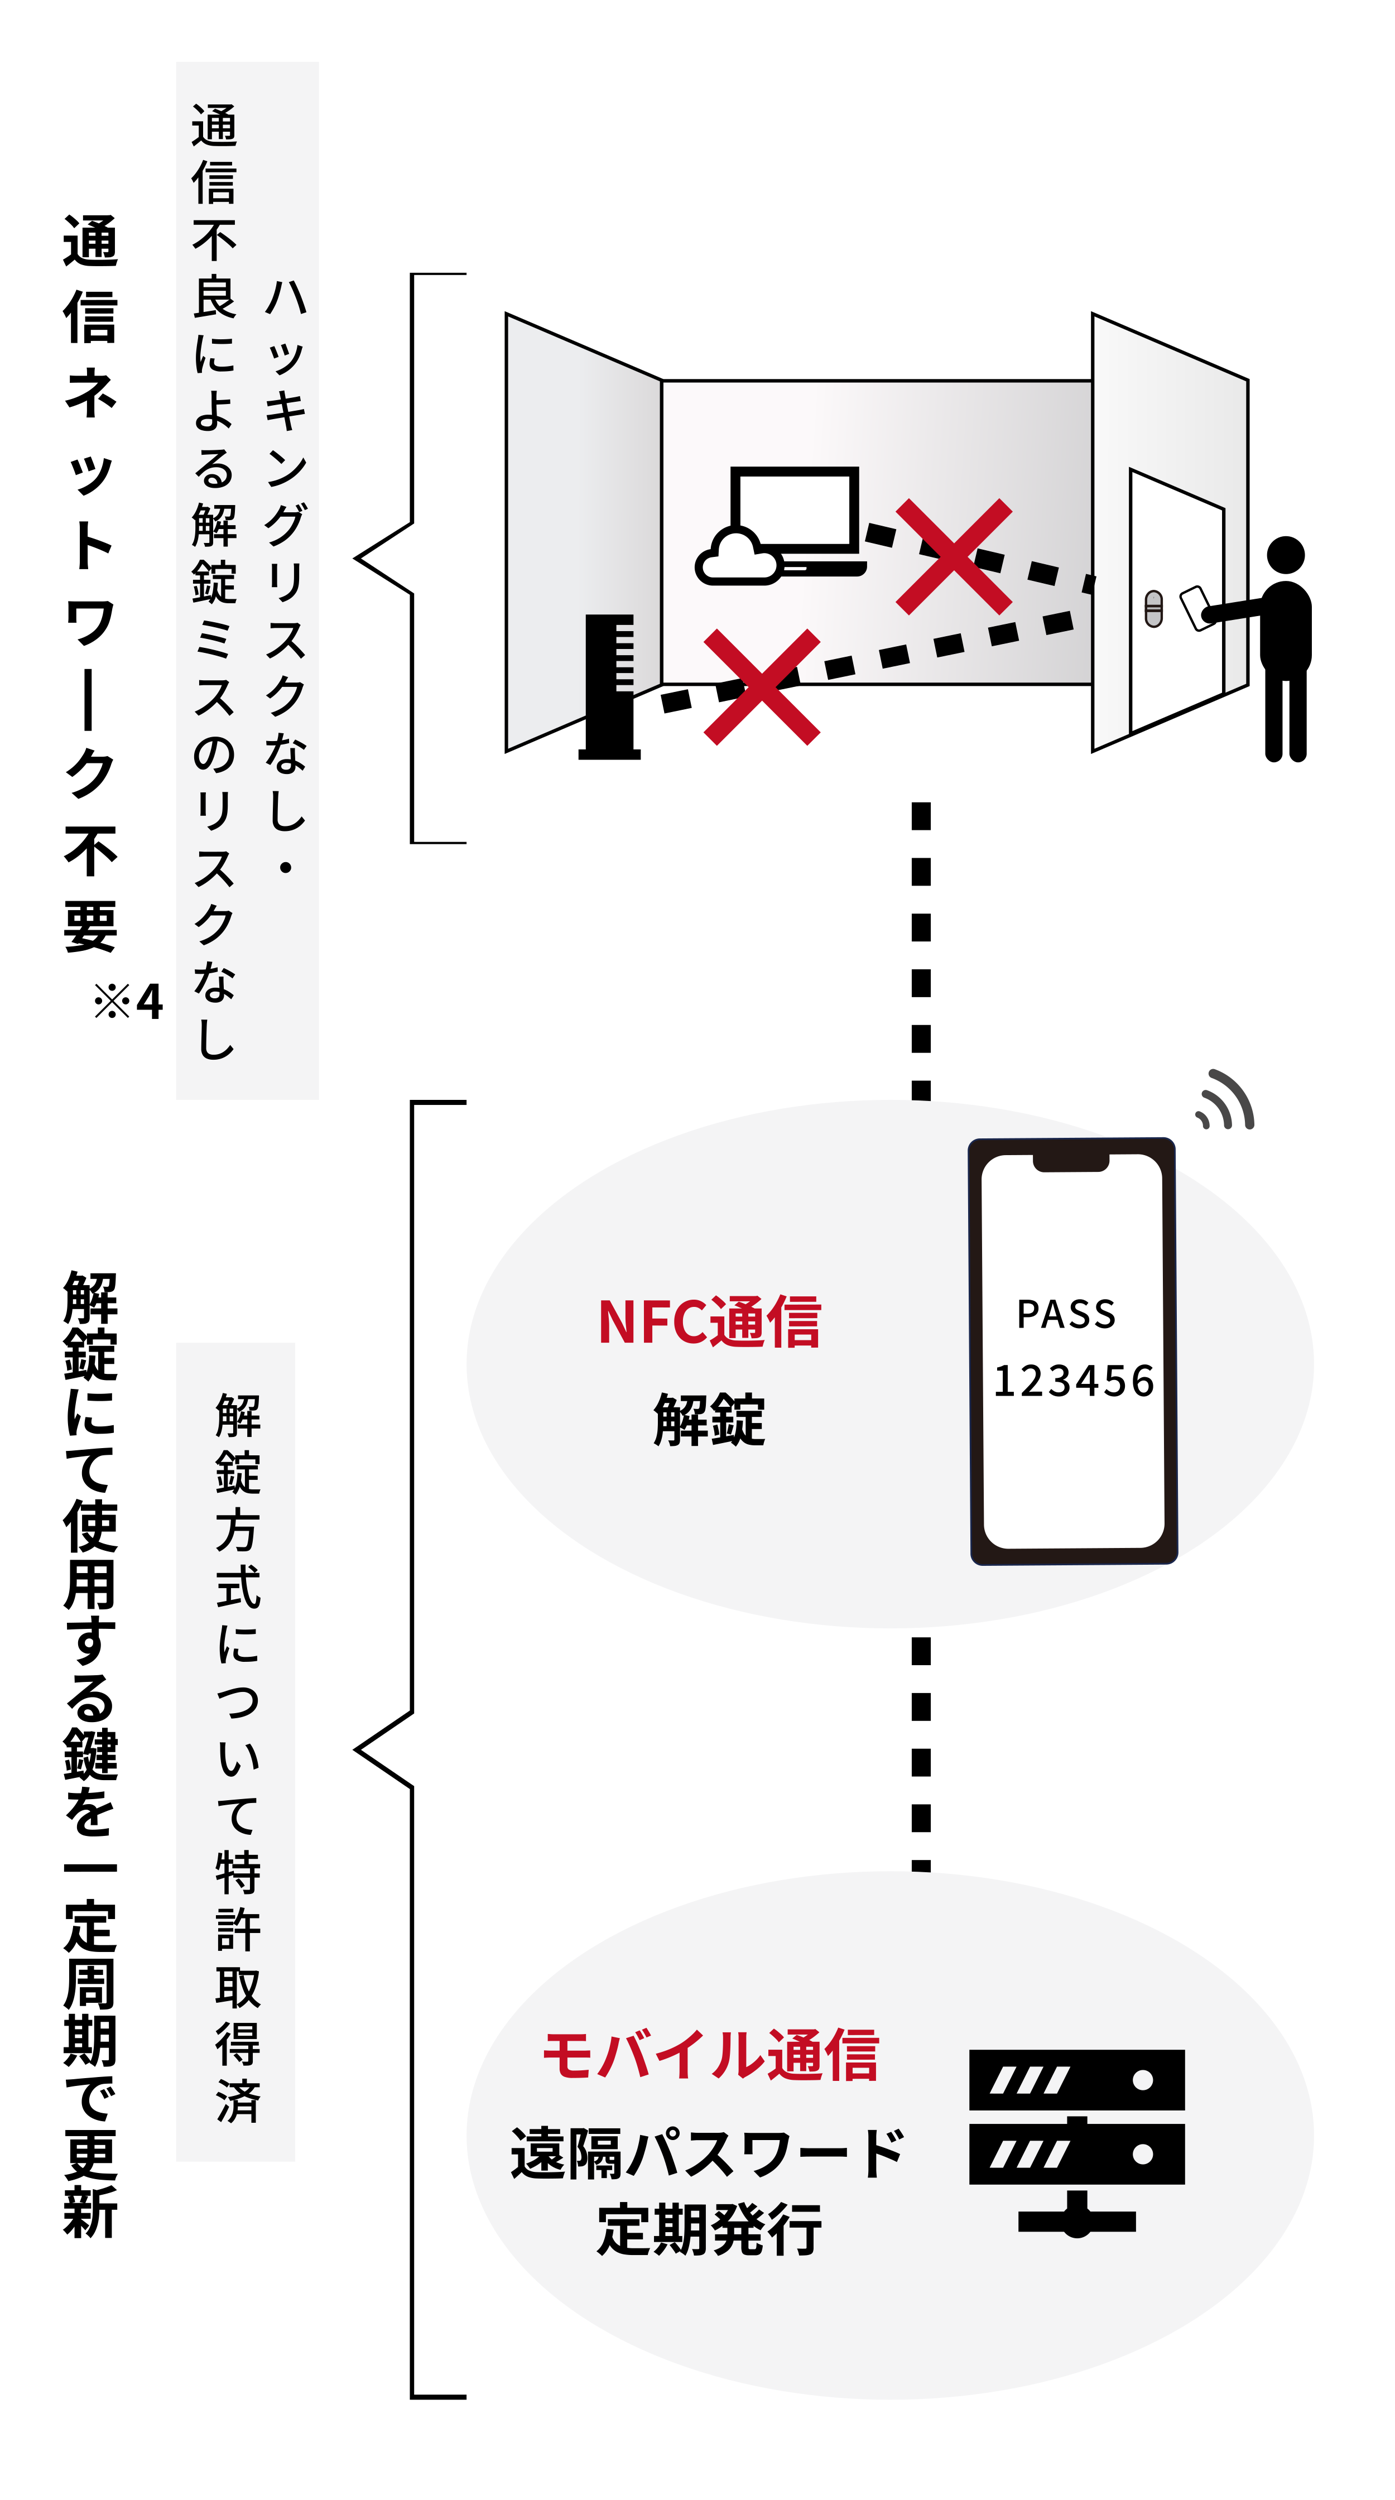 <svg xmlns="http://www.w3.org/2000/svg" xmlns:xlink="http://www.w3.org/1999/xlink" width="293" height="525" viewBox="0 0 293 525"><defs><linearGradient id="a" x1="0.244" y1="0.471" x2="1.059" y2="0.5" gradientUnits="objectBoundingBox"><stop offset="0" stop-color="#fcf9fa"/><stop offset="1" stop-color="#bdbdbf"/></linearGradient><linearGradient id="b" x1="1.185" y1="0.55" x2="-0.365" y2="0.545" gradientUnits="objectBoundingBox"><stop offset="0" stop-color="#e6e6e6"/><stop offset="1" stop-color="#fff"/></linearGradient><linearGradient id="c" x1="1.403" y1="0.467" x2="0.457" y2="0.462" gradientUnits="objectBoundingBox"><stop offset="0" stop-color="#cecaca"/><stop offset="1" stop-color="#ecedef"/></linearGradient><clipPath id="d"><rect width="45.303" height="39.596"/></clipPath></defs><g transform="translate(-41 -11397)"><rect width="293" height="525" transform="translate(41 11397)" fill="#fff"/><rect width="25" height="172" transform="translate(78 11679)" fill="#f4f4f5"/><rect width="30" height="218" transform="translate(78 11410)" fill="#f4f4f5"/><path d="M2,307H-2v-3.008H2Zm0-8.854H-2V292.3H2Zm0-11.692H-2v-5.846H2Zm0-11.692H-2v-5.846H2ZM2,263.07H-2v-5.846H2Zm0-11.692H-2v-5.846H2Zm0-11.692H-2V233.84H2Zm0-11.692H-2v-5.846H2ZM2,216.3H-2v-5.846H2ZM2,204.61H-2v-5.846H2Zm0-11.692H-2v-5.846H2Zm0-11.692H-2V175.38H2Zm0-11.692H-2v-5.846H2Zm0-11.692H-2V152H2ZM2,146.15H-2V140.3H2Zm0-11.692H-2v-5.846H2Zm0-11.692H-2V116.92H2Zm0-11.692H-2v-5.846H2ZM2,99.382H-2V93.536H2ZM2,87.69H-2V81.844H2ZM2,76H-2V70.152H2ZM2,64.306H-2V58.46H2ZM2,52.614H-2V46.768H2ZM2,40.922H-2V35.076H2ZM2,29.23H-2V23.384H2ZM2,17.538H-2V11.692H2ZM2,5.846H-2V0H2Z" transform="translate(234.5 11565.5)"/><ellipse cx="89" cy="55.5" rx="89" ry="55.5" transform="translate(139 11790)" fill="#f4f4f5"/><ellipse cx="89" cy="55.5" rx="89" ry="55.5" transform="translate(139 11628)" fill="#f4f4f5"/><path d="M-2.7-5.52v4.428H-4.08v-3.1H-5.616V-5.52Zm0,3.852a2.108,2.108,0,0,0,.99.888A4.265,4.265,0,0,0-.168-.468q.54.024,1.3.03t1.59-.006q.834-.012,1.638-.042t1.428-.09a2.937,2.937,0,0,0-.174.414Q5.52.1,5.448.36t-.12.468Q4.776.864,4.056.876T2.568.894Q1.8.9,1.086.894T-.18.864A5.619,5.619,0,0,1-2.01.516a3.06,3.06,0,0,1-1.29-1q-.42.36-.858.714T-5.1.972l-.672-1.44q.432-.24.912-.552t.912-.648ZM-5.436-9.024l.984-.924a9.2,9.2,0,0,1,.786.582q.4.33.762.66a4.011,4.011,0,0,1,.564.618L-3.42-7.056a4,4,0,0,0-.516-.636q-.336-.348-.732-.7T-5.436-9.024ZM-.588-7.86l.924-.768q.528.18,1.164.438t1.23.534q.594.276.99.5l-.984.864a7.97,7.97,0,0,0-.93-.516Q1.236-7.08.6-7.362T-.588-7.86Zm-1.08.672H4.44v1.044H-.324V-.972H-1.668Zm5.436,0H5.136v4.98a1.858,1.858,0,0,1-.1.69.77.77,0,0,1-.39.39,1.738,1.738,0,0,1-.678.174q-.4.03-.942.03a4.644,4.644,0,0,0-.15-.582,5.357,5.357,0,0,0-.21-.558q.276.012.552.012h.372a.19.19,0,0,0,.138-.042.19.19,0,0,0,.042-.138Zm-5.328-2.6H4.152V-8.7H-1.56Zm.636,4.3h5.16v1.008H-.924Zm0,1.68h5.16v1.044H-.924ZM1.056-6.7H2.34V-1.02H1.056Zm2.58-3.1h.336l.276-.072L5.1-9.18q-.42.4-.942.8a12.888,12.888,0,0,1-1.086.762A11.163,11.163,0,0,1,1.956-7a3.527,3.527,0,0,0-.342-.42q-.222-.24-.366-.384a7.413,7.413,0,0,0,.918-.522,9.8,9.8,0,0,0,.852-.63,5.3,5.3,0,0,0,.618-.588ZM-.924,6.28H4.608V7.4l-5.532.012Zm-.192,3.456h5.94v1.116l-5.928.012Zm0,1.716H4.776v1.116l-5.88.012ZM-.54,15.46H4.248v1.128L-.54,16.6ZM-2.064,8l7.728-.012V9.148H-2.064Zm.756,5.172h6.3V17.02l-1.452.012.012-2.748H.084L.072,17.056l-1.368.012ZM-2.94,5.836l1.332.432A18.376,18.376,0,0,1-2.574,8.3a19.965,19.965,0,0,1-1.2,1.92A12.293,12.293,0,0,1-5.1,11.812a4.151,4.151,0,0,0-.192-.456q-.132-.276-.288-.564a4.478,4.478,0,0,0-.276-.456A10.77,10.77,0,0,0-4.734,9.064a12.68,12.68,0,0,0,1-1.548A14.536,14.536,0,0,0-2.94,5.836ZM-4.1,9.148-2.736,7.78v9.264l-1.356-.012ZM.924,22.2q-.024.216-.048.522T.852,23.3v1.344H-.72q0-.192,0-.42t0-.468q0-.24,0-.456,0-.288-.018-.588A5.023,5.023,0,0,0-.792,22.2Zm3.36,2.58q-.228.228-.486.5t-.45.492q-.324.372-.762.81t-.948.882q-.51.444-1.062.84a12.329,12.329,0,0,1-1.452.87,18.559,18.559,0,0,1-1.7.768q-.9.354-1.836.63l-.924-1.416a13.839,13.839,0,0,0,2.928-.948A19.131,19.131,0,0,0-.444,27.152q.456-.312.852-.624a7.306,7.306,0,0,0,.7-.618,4.482,4.482,0,0,0,.468-.546H-2.772q-.2,0-.5.006l-.582.012a4.731,4.731,0,0,0-.474.03V23.84q.348.048.786.066t.75.018H2.292a4.622,4.622,0,0,0,.534-.03,2.783,2.783,0,0,0,.462-.09ZM.828,27.392v.81q0,.486-.006,1.026t-.006,1.05v.87q0,.24.012.528t.036.552q.024.264.036.456H-.828q.024-.168.048-.438t.036-.564q.012-.294.012-.534,0-.336,0-.768t0-.87q0-.438,0-.822t0-.66Zm3.624,3.3q-.516-.42-.972-.738t-.912-.6q-.456-.282-.984-.57l1-1.152q.552.3.984.546t.876.522q.444.276,1.02.672ZM.06,40.872q.084.192.222.546l.294.756q.156.4.276.762t.192.564L-.4,44a5.007,5.007,0,0,0-.168-.576q-.12-.348-.264-.738t-.288-.75q-.144-.36-.252-.6Zm4.428.876q-.1.288-.162.492t-.126.384a11.5,11.5,0,0,1-.624,1.818,8.023,8.023,0,0,1-1.008,1.7,8.94,8.94,0,0,1-1.9,1.83,9.426,9.426,0,0,1-2.118,1.146l-1.26-1.284A8.134,8.134,0,0,0-1.32,47.3,8.967,8.967,0,0,0,.1,46.44a6.267,6.267,0,0,0,1.176-1.116A6.214,6.214,0,0,0,2,44.142a8.626,8.626,0,0,0,.528-1.428,8.885,8.885,0,0,0,.282-1.506Zm-7.212-.24q.12.228.27.588t.306.756q.156.4.306.768t.234.624l-1.464.552q-.072-.24-.21-.624t-.306-.81q-.168-.426-.318-.786a5.506,5.506,0,0,0-.258-.552Zm.492,21.34v-6.9q0-.312-.03-.72a6.3,6.3,0,0,0-.09-.72H-.48q-.036.312-.072.69t-.036.75q0,.336,0,.912t0,1.278q0,.7,0,1.428t0,1.4q0,.672,0,1.17t0,.714q0,.168.012.474t.048.63q.036.324.048.576H-2.352q.048-.36.084-.84T-2.232,62.848Zm1.284-5.232q.6.156,1.344.4t1.5.522q.756.276,1.422.546t1.11.5L3.744,61.24q-.5-.264-1.116-.534t-1.242-.522q-.63-.252-1.236-.468t-1.1-.384ZM4.824,71.96q-.024.084-.072.246t-.084.318q-.036.156-.06.24-.108.624-.258,1.386A12,12,0,0,1,3.93,75.7a6.5,6.5,0,0,1-.75,1.512,7.693,7.693,0,0,1-1.926,2.058A9.727,9.727,0,0,1-1.368,80.66l-1.344-1.368a9.12,9.12,0,0,0,1.65-.594A7.857,7.857,0,0,0,.5,77.726,5.289,5.289,0,0,0,1.7,76.4a5.642,5.642,0,0,0,.528-1.08,9.754,9.754,0,0,0,.36-1.23,10.175,10.175,0,0,0,.2-1.29h-5.76v2q0,.132.006.414a5.544,5.544,0,0,0,.042.57H-4.68q.024-.288.042-.516t.018-.468V72.272q0-.252-.018-.51t-.042-.5l.672.03q.384.018.8.018H2.532q.3,0,.594-.024t.534-.06Zm-.036,32.576q-.1.168-.2.4t-.192.462a12.191,12.191,0,0,1-.438,1.206,12.664,12.664,0,0,1-.7,1.4,10.664,10.664,0,0,1-.954,1.4,11.378,11.378,0,0,1-2.01,1.872,12.767,12.767,0,0,1-2.838,1.512L-3.96,111.52a11.514,11.514,0,0,0,2.112-.828,9.489,9.489,0,0,0,1.548-1,9.065,9.065,0,0,0,1.176-1.134,6.511,6.511,0,0,0,.768-1.062,10.606,10.606,0,0,0,.6-1.182,5.09,5.09,0,0,0,.336-1.032H-1.464l.552-1.356H2.52a4.4,4.4,0,0,0,.558-.036,2.375,2.375,0,0,0,.486-.108Zm-3.912-1.9q-.216.312-.42.672l-.312.552a13,13,0,0,1-1,1.494,13.365,13.365,0,0,1-1.35,1.5,13.741,13.741,0,0,1-1.608,1.326l-1.356-1a11.579,11.579,0,0,0,1.4-1.008,9.89,9.89,0,0,0,1.05-1.026,9.975,9.975,0,0,0,.762-.984q.318-.474.546-.846a4.266,4.266,0,0,0,.3-.594,5.509,5.509,0,0,0,.24-.666ZM-5.22,118.6H5.244v1.476H-5.22Zm5.8,4.032,1.116-.936q.48.348,1.038.762t1.116.858q.558.444,1.038.87t.816.774L4.476,126.08a9.57,9.57,0,0,0-.762-.8q-.462-.438-1-.906t-1.092-.912Q1.068,123.02.576,122.636Zm-.48-3.48,1.6.564a17.535,17.535,0,0,1-1.626,2.46,15.806,15.806,0,0,1-2.118,2.214,13.375,13.375,0,0,1-2.556,1.734A4.03,4.03,0,0,0-4.9,125.7q-.18-.24-.366-.474t-.342-.4a10.122,10.122,0,0,0,1.836-1.086,13.416,13.416,0,0,0,1.6-1.4A12.744,12.744,0,0,0-.858,120.77,11.2,11.2,0,0,0,.1,119.156Zm-.876,2.9,1.572-1.572v8.568H-.78Zm-4.728,18.256H5.52v1.164H-5.508Zm.228-6.084H5.22v1.248H-5.28Zm3.78,4.92,1.416.372q-.384.624-.834,1.308t-.888,1.32q-.438.636-.81,1.116L-4,142.836q.372-.48.816-1.116t.888-1.308Q-1.848,139.74-1.5,139.152Zm3.48,1.6,1.392.348a5.681,5.681,0,0,1-1.152,1.776,5.477,5.477,0,0,1-1.686,1.152,10.248,10.248,0,0,1-2.3.69,28.324,28.324,0,0,1-2.976.378,3.883,3.883,0,0,0-.222-.66,2.928,2.928,0,0,0-.318-.576,22.878,22.878,0,0,0,3.462-.372,6.317,6.317,0,0,0,2.382-.936A4,4,0,0,0,1.98,140.748Zm-5.148,2.184.72-1.02q1.392.276,2.79.63t2.634.72q1.236.366,2.136.69l-.864,1.176q-.876-.36-2.058-.75t-2.556-.762Q-1.74,143.244-3.168,142.932Zm1.056-8.22H-.756v4.1H-2.112Zm2.712,0H1.968v4.1H.6Zm-3.972,2.58v1.116h6.78v-1.116Zm-1.356-1.14H4.836v3.384H-4.728Z" transform="translate(60 11452)"/><path d="M-2.81-3.22q.16-.41.315-.875t.285-.955q.13-.49.225-.98t.145-.94l1.13.23q-.03.12-.07.275t-.075.31Q-.89-6-.91-5.89q-.05.24-.14.615t-.21.8q-.12.425-.255.855t-.285.8a9.738,9.738,0,0,1-.415.97q-.245.5-.515.97t-.54.86L-4.36-.48a11.17,11.17,0,0,0,.88-1.365A13.817,13.817,0,0,0-2.81-3.22Zm4.93-.31q-.15-.39-.33-.83t-.38-.885q-.2-.445-.39-.835T.67-6.75L1.7-7.09q.16.28.35.67t.39.83q.2.44.39.885t.34.825q.14.36.305.81t.33.925q.165.475.31.92T4.36-.42L3.21-.05q-.13-.55-.3-1.15T2.53-2.4Q2.33-3,2.12-3.53ZM-.07,6.16q.07.15.18.445l.235.63q.125.335.23.635t.155.46l-.94.34a4.819,4.819,0,0,0-.14-.475q-.1-.3-.22-.62T-.8,6.95q-.115-.3-.2-.48Zm3.65.64q-.07.19-.115.33t-.075.26a10.024,10.024,0,0,1-.535,1.57,6.7,6.7,0,0,1-.865,1.45A7.16,7.16,0,0,1,.425,11.9,8.391,8.391,0,0,1-1.3,12.83l-.83-.85a6.753,6.753,0,0,0,1.16-.46A7.387,7.387,0,0,0,.185,10.8a5.448,5.448,0,0,0,.965-.93,5.78,5.78,0,0,0,.62-.985A6.777,6.777,0,0,0,2.23,7.7,7.535,7.535,0,0,0,2.48,6.45ZM-2.4,6.68q.09.17.215.465t.26.635q.135.34.255.65t.19.52l-.95.35q-.06-.19-.18-.515t-.255-.675q-.135-.35-.26-.645A3.789,3.789,0,0,0-3.34,7.02ZM-1.2,16.9q-.04-.2-.09-.375t-.11-.345L-.28,16q.02.14.045.345a3.486,3.486,0,0,0,.065.375q.02.12.085.49t.17.92q.105.55.23,1.18T.57,20.585Q.7,21.23.81,21.8t.2.985q.085.415.115.595.05.21.12.46t.14.48l-1.15.21q-.04-.27-.065-.515A3.872,3.872,0,0,0,.09,23.55l-.105-.565q-.075-.405-.18-.965T-.43,20.825q-.13-.635-.25-1.27T-.91,18.37q-.11-.55-.185-.94T-1.2,16.9Zm-2.78,1.37q.2-.02.42-.035t.45-.035l.63-.085q.41-.055.925-.135l1.07-.165Q.07,17.73.59,17.64l.935-.16.645-.11.45-.1q.22-.05.37-.09l.19,1.05q-.13.01-.36.045l-.44.065-.7.1q-.435.065-.96.15l-1.08.175-1.06.17-.9.145q-.395.065-.595.1-.22.04-.42.08t-.44.1ZM-4,21.18q.19-.01.465-.04t.485-.06l.725-.11,1.025-.16q.57-.09,1.18-.19t1.185-.2q.575-.1,1.055-.18l.77-.13L3.415,20a3.868,3.868,0,0,0,.415-.11l.21,1.05a3.82,3.82,0,0,0-.425.055l-.545.1-.815.125q-.485.075-1.065.17t-1.18.19q-.6.1-1.155.19l-.995.17q-.44.075-.7.125-.3.05-.535.1a3.659,3.659,0,0,0-.395.095Zm1.33,7.37q.27.18.62.445t.715.565q.365.3.695.58a5.781,5.781,0,0,1,.53.5l-.79.81q-.19-.2-.5-.485t-.665-.59q-.355-.3-.7-.58t-.63-.465ZM-3.7,35.24A11.337,11.337,0,0,0-2.15,34.9a10.06,10.06,0,0,0,1.3-.49A11.034,11.034,0,0,0,.23,33.84a8.873,8.873,0,0,0,1.475-1.13A10.537,10.537,0,0,0,2.89,31.39a7.59,7.59,0,0,0,.81-1.32l.61,1.09a9.076,9.076,0,0,1-.885,1.3A10.9,10.9,0,0,1,2.24,33.705,9.869,9.869,0,0,1,.8,34.78a12.332,12.332,0,0,1-1.095.6,10.675,10.675,0,0,1-1.28.52,10.428,10.428,0,0,1-1.455.37Zm6.41,4.68a4.57,4.57,0,0,1,.28.42q.15.25.29.5t.24.45l-.66.28q-.15-.3-.37-.7a6.909,6.909,0,0,0-.42-.68Zm1.13-.43q.14.19.3.44t.3.495q.145.245.235.425l-.65.29q-.16-.32-.385-.71a6.723,6.723,0,0,0-.435-.67ZM3.48,42a1.671,1.671,0,0,0-.15.29q-.07.17-.13.32a8.868,8.868,0,0,1-.37,1.06,10.036,10.036,0,0,1-.59,1.185,8.708,8.708,0,0,1-.8,1.155A8.556,8.556,0,0,1-.2,47.55,10.416,10.416,0,0,1-2.56,48.78l-.93-.84a9.141,9.141,0,0,0,1.7-.665,7.552,7.552,0,0,0,1.3-.85A8.226,8.226,0,0,0,.52,45.45a5.951,5.951,0,0,0,.685-.955,9.692,9.692,0,0,0,.53-1.05,4.651,4.651,0,0,0,.3-.945H-1.52l.38-.9H1.91a3.3,3.3,0,0,0,.41-.025,1.619,1.619,0,0,0,.34-.075ZM.17,40.46q-.15.22-.3.48t-.225.4a9.891,9.891,0,0,1-.785,1.22,10.728,10.728,0,0,1-1.1,1.25,9.774,9.774,0,0,1-1.39,1.13l-.88-.65a8.337,8.337,0,0,0,1.16-.83,7.913,7.913,0,0,0,.885-.885,9.132,9.132,0,0,0,.645-.855q.27-.41.45-.74a3.18,3.18,0,0,0,.2-.42,4.763,4.763,0,0,0,.17-.48ZM2.88,52.34q-.01.19-.025.42t-.015.5q0,.23,0,.565t0,.67q0,.335,0,.545a14.34,14.34,0,0,1-.065,1.47,5.5,5.5,0,0,1-.205,1.065,3.738,3.738,0,0,1-.345.79,4.1,4.1,0,0,1-.485.655,3.616,3.616,0,0,1-.74.665,5.408,5.408,0,0,1-.85.475q-.43.19-.8.32l-.83-.87a6.46,6.46,0,0,0,1.325-.49A3.728,3.728,0,0,0,.92,58.31a3.611,3.611,0,0,0,.425-.62A2.729,2.729,0,0,0,1.6,57a5.961,5.961,0,0,0,.12-.87q.035-.49.035-1.15V53.26q0-.27-.02-.5t-.04-.42Zm-4.64.08q-.01.15-.025.34t-.015.4v3.35q0,.19.015.425t.025.385H-2.91q.01-.12.025-.355t.015-.455V53.16q0-.14-.01-.365t-.03-.375ZM3.15,65.27A1.528,1.528,0,0,0,3,65.5a2.249,2.249,0,0,0-.14.29q-.21.48-.515,1.07a12.989,12.989,0,0,1-.69,1.175A9.773,9.773,0,0,1,.85,69.1,14.533,14.533,0,0,1-.365,70.33a13.213,13.213,0,0,1-1.405,1.1,10.954,10.954,0,0,1-1.53.875l-.81-.85a9.7,9.7,0,0,0,1.565-.79,11.285,11.285,0,0,0,1.4-1.03A12.113,12.113,0,0,0,0,68.53a8.445,8.445,0,0,0,.66-.845,9.618,9.618,0,0,0,.57-.935,4.415,4.415,0,0,0,.36-.86H-2.08q-.19,0-.415.015l-.41.03q-.185.015-.265.015V64.82q.1.01.3.025l.42.03q.22.015.37.015H1.63a3.964,3.964,0,0,0,.51-.03,2.29,2.29,0,0,0,.36-.07ZM.98,68.44q.4.33.84.74t.86.845q.42.435.785.835t.615.71l-.88.78q-.37-.5-.85-1.05T1.33,70.195Q.79,69.64.25,69.16Zm2.86,9.32a1.671,1.671,0,0,0-.15.29q-.07.17-.13.32a8.868,8.868,0,0,1-.37,1.06,10.037,10.037,0,0,1-.59,1.185,8.708,8.708,0,0,1-.8,1.155A8.556,8.556,0,0,1,.155,83.31,10.416,10.416,0,0,1-2.2,84.54l-.93-.83a9.615,9.615,0,0,0,1.705-.675,7.74,7.74,0,0,0,1.3-.845A7.579,7.579,0,0,0,.88,81.21a5.951,5.951,0,0,0,.685-.955,9.692,9.692,0,0,0,.53-1.05,4.651,4.651,0,0,0,.3-.945H-1.16l.38-.9H2.27a3.3,3.3,0,0,0,.41-.025,1.619,1.619,0,0,0,.34-.075ZM.53,76.22q-.15.22-.3.48t-.225.41a10.353,10.353,0,0,1-.785,1.21,11.045,11.045,0,0,1-1.1,1.255A9.577,9.577,0,0,1-3.26,80.71l-.88-.66a8.337,8.337,0,0,0,1.16-.83,7.913,7.913,0,0,0,.885-.885,9.133,9.133,0,0,0,.645-.855q.27-.41.45-.74a3.28,3.28,0,0,0,.2-.415,4.079,4.079,0,0,0,.17-.485ZM-4.09,89.59q.3.03.635.045t.635.015q.58,0,1.185-.055a12.085,12.085,0,0,0,1.2-.17A10.265,10.265,0,0,0,.7,89.14l.03.92q-.46.13-1.05.24t-1.23.18a11.673,11.673,0,0,1-1.27.07q-.28,0-.59-.01l-.61-.02ZM-.4,88.01q-.06.25-.155.63t-.21.8q-.115.42-.235.81-.24.72-.6,1.525t-.78,1.565a11.235,11.235,0,0,1-.85,1.33l-.96-.49a10.017,10.017,0,0,0,.67-.915q.33-.5.625-1.05t.535-1.06q.24-.515.39-.945a10.822,10.822,0,0,0,.31-1.13A6.558,6.558,0,0,0-1.5,87.9Zm2.35,3.1q-.01.31-.01.59t.01.58q.01.23.025.6t.035.775q.02.41.035.78t.015.6a1.622,1.622,0,0,1-.185.77,1.342,1.342,0,0,1-.585.56,2.286,2.286,0,0,1-1.06.21A3.113,3.113,0,0,1-.825,96.4a1.724,1.724,0,0,1-.76-.51,1.293,1.293,0,0,1-.285-.86,1.363,1.363,0,0,1,.265-.83,1.763,1.763,0,0,1,.735-.565A2.706,2.706,0,0,1,.22,93.43a4.878,4.878,0,0,1,1.58.245,6.031,6.031,0,0,1,1.3.61,7.953,7.953,0,0,1,.995.735l-.53.85q-.29-.26-.64-.545a5.857,5.857,0,0,0-.775-.53,4.779,4.779,0,0,0-.92-.4A3.41,3.41,0,0,0,.17,94.23a1.447,1.447,0,0,0-.8.2.593.593,0,0,0-.3.51.622.622,0,0,0,.265.52,1.272,1.272,0,0,0,.775.2,1.248,1.248,0,0,0,.6-.125.687.687,0,0,0,.315-.345,1.283,1.283,0,0,0,.09-.49q0-.26-.015-.7t-.04-.95q-.025-.51-.05-1.025T.97,91.11Zm1.88.38A7,7,0,0,0,3.13,91q-.42-.265-.86-.51t-.78-.4L2,89.32q.27.12.61.29t.68.36q.34.19.63.375t.48.315Zm-5.29,8.66q-.04.27-.07.575t-.04.575q-.02.41-.04,1.015t-.04,1.28q-.02.675-.03,1.33t-.01,1.175a1.567,1.567,0,0,0,.195.84,1.089,1.089,0,0,0,.545.445,2.152,2.152,0,0,0,.78.135,3.886,3.886,0,0,0,1.19-.17,3.673,3.673,0,0,0,.955-.46,4.411,4.411,0,0,0,.765-.66,6.573,6.573,0,0,0,.61-.77l.71.87a5.971,5.971,0,0,1-.63.75,5.211,5.211,0,0,1-.9.73,4.84,4.84,0,0,1-1.2.55,5.09,5.09,0,0,1-1.515.21,3.539,3.539,0,0,1-1.33-.23,1.832,1.832,0,0,1-.89-.74,2.492,2.492,0,0,1-.32-1.34q0-.43.01-.97t.025-1.115q.015-.575.03-1.125t.025-1.01q.01-.46.01-.74,0-.32-.025-.615a3.665,3.665,0,0,0-.085-.545ZM0,115.05a1.021,1.021,0,0,1,.58.15,1.22,1.22,0,0,1,.415.42,1.111,1.111,0,0,1,.155.58,1.026,1.026,0,0,1-.15.575,1.206,1.206,0,0,1-.42.42,1.111,1.111,0,0,1-.58.155,1.026,1.026,0,0,1-.575-.15,1.193,1.193,0,0,1-.42-.425,1.119,1.119,0,0,1-.155-.575,1.021,1.021,0,0,1,.15-.58,1.207,1.207,0,0,1,.425-.415A1.119,1.119,0,0,1,0,115.05Z" transform="translate(101 11463)"/><g transform="translate(147 11462.356)"><g transform="translate(0)"><rect width="122.423" height="63.747" transform="translate(32.96 14.623)" fill="url(#a)"/><path d="M1.724,83.435h121.7V20.412H1.724ZM1,19.687H124.148V84.158H1Z" transform="translate(31.598 -5.426)"/><path d="M33.1,14.71V78.7L.5,92.655V.758Z" transform="translate(123.009 -0.209)" fill="url(#b)"/><path d="M32.6,78.255V14.739L.724,1.1V91.9ZM0,0,33.322,14.261V78.733L0,92.995Z" transform="translate(123.148)"/><path d="M27.059,93.011V54.246L7.5,45.875v55.507Z" transform="translate(123.978 -12.643)" fill="#fff"/><path d="M7.724,46.215v54.409l18.834-8.061V54.276ZM7,45.117,27.283,53.8V93.042L7,101.723Z" transform="translate(124.116 -12.434)"/><path d="M203.1,14.71V78.7L170.5,92.655V.758Z" transform="translate(-170.137 -0.209)" fill="url(#c)"/><path d="M202.6,78.255V14.739L170.724,1.1V91.9ZM170,0l33.322,14.261V78.733L170,92.995Z" transform="translate(-170)"/></g><path d="M153.05,38.4V10.076h10.021v2.179h-3.594v1.307h3.594v1.22h-3.594v1.307h3.594v1.22h-3.594v1.307h3.594v1.22h-3.594v1.307h3.594v1.22h-3.594v1.307h3.594v1.22h-3.594V26.2h3.594V38.4H164.6v2.179H151.525V38.4Z" transform="translate(-136.015 53.638)"/><g transform="matrix(0.105, -0.995, 0.995, 0.105, 33.162, 82.533)"><path d="M24.644,84.18l-1.77-5.572L26.686,77.4l1.77,5.572ZM21.1,73.036l-1.77-5.572,3.812-1.211,1.77,5.572Zm-3.54-11.143-1.77-5.572,3.812-1.211,1.77,5.572ZM14.024,50.75l-1.77-5.572,3.812-1.211,1.77,5.572Zm-3.54-11.143-1.77-5.572,3.812-1.211L14.3,38.4ZM6.944,28.464l-1.77-5.572,3.812-1.211,1.77,5.572ZM3.4,17.32l-1.77-5.572,3.812-1.211,1.77,5.572ZM-.136,6.177-1.906.606,1.906-.606l1.77,5.572Z" transform="translate(0 0)"/></g><g transform="translate(120.936 39.307) rotate(81)"><path d="M1.851,46.138l-3.7-1.514L.362,39.213l3.7,1.514ZM6.277,35.316,2.574,33.8l2.213-5.411,3.7,1.514ZM10.7,24.493,7,22.979l2.213-5.411,3.7,1.514Zm4.425-10.822-3.7-1.514,2.213-5.411,3.7,1.514ZM19.553,2.849l-3.7-1.514.856-2.092,3.7,1.514Z" transform="translate(0 0)"/></g><g transform="translate(39.91 32.652)"><rect width="24.773" height="16.739" transform="translate(8.567 1.203)" fill="#fff"/><g transform="translate(0)"><path d="M18.069,20.6H45.084V38.9H18.069ZM43.012,36.769V22.736a.061.061,0,0,0-.061-.061H20.2a.061.061,0,0,0-.061.061V36.769a.061.061,0,0,0,.061.061h22.75a.061.061,0,0,0,.061-.061" transform="translate(-10.538 -20.603)"/><path d="M45.5,55.413V56.5a2.1,2.1,0,0,1-2.1,2.1H17.269a2.1,2.1,0,0,1-2.1-2.1V55.413ZM32.783,56.932v-.324h-4.9v.324a.346.346,0,0,0,.346.346h4.207a.346.346,0,0,0,.346-.346" transform="translate(-9.295 -35.527)"/><path d="M60.745,54.589a3.406,3.406,0,0,0,0-6.813,3.539,3.539,0,0,0-.564.048l-.808.134-.17-.8a4.487,4.487,0,0,0-8.872.681l-.039.714-.708.089a2.986,2.986,0,0,0,.379,5.949Z" transform="translate(-46.117 -30.461)" fill="#fff"/><path d="M54.165,43.81a3.624,3.624,0,0,0-3.622,3.431l-.079,1.425-1.416.179a2.129,2.129,0,0,0,.271,4.242H60.1a2.549,2.549,0,1,0-.422-5.062l-1.618.269-.339-1.605a3.632,3.632,0,0,0-3.555-2.88Zm0-1.714a5.346,5.346,0,0,1,5.23,4.239,4.326,4.326,0,0,1,.7-.059h0a4.263,4.263,0,0,1,0,8.526H49.319a3.843,3.843,0,0,1-.486-7.656,5.338,5.338,0,0,1,5.333-5.05h0Z" transform="translate(-45.474 -29.817)"/></g></g><g transform="translate(83.496 40.683)"><path d="M1.414,23.225-1.414,20.4,20.4-1.414l2.828,2.828Z" transform="translate(0 0)" fill="#c30d23"/><path d="M20.4,23.225-1.414,1.414,1.414-1.414,23.225,20.4Z" transform="translate(0 0)" fill="#c30d23"/></g><g transform="translate(43.16 68.059)"><path d="M1.414,23.225-1.414,20.4,20.4-1.414l2.828,2.828Z" transform="translate(0 0)" fill="#c30d23"/><path d="M20.4,23.225-1.414,1.414,1.414-1.414,23.225,20.4Z" transform="translate(0 0)" fill="#c30d23"/></g><ellipse cx="3.984" cy="3.984" rx="3.984" ry="3.984" transform="translate(160.118 47.245)"/><rect width="10.866" height="21.008" rx="5.433" transform="translate(158.669 56.662)"/><rect width="3.622" height="21.437" rx="1.811" transform="translate(164.827 73.323)"/><rect width="3.622" height="21.437" rx="1.811" transform="translate(159.756 73.323)"/><rect width="5.077" height="9.138" rx="1" transform="matrix(-0.899, 0.438, -0.438, -0.899, 149.939, 65.459)" fill="#fff"/><path d="M1,.5A.5.5,0,0,0,.5,1V8.138a.5.5,0,0,0,.5.5H4.077a.5.5,0,0,0,.5-.5V1a.5.5,0,0,0-.5-.5H1M1,0H4.077a1,1,0,0,1,1,1V8.138a1,1,0,0,1-1,1H1a1,1,0,0,1-1-1V1A1,1,0,0,1,1,0Z" transform="matrix(-0.899, 0.438, -0.438, -0.899, 149.939, 65.459)"/><rect width="3.622" height="17.386" rx="1.811" transform="translate(146.569 65.857) rotate(-99)"/><g transform="translate(134.7 58.782)"><g transform="translate(0)"><path d="M87.019,220.846a1.66,1.66,0,1,1,3.3-.008l0,1.312-3.3.008Z" transform="translate(-87.019 -219.012)" fill="#c5c5c7"/><path d="M90.259,266.4a1.66,1.66,0,1,1-3.3.008l0-1.544,3.3-.008Z" transform="translate(-86.948 -260.733)" fill="#c5c5c7"/><path d="M90.3,253.858v.248l0,.742-3.3.008,0-.99Z" transform="translate(-86.997 -250.72)" fill="#b4b4b5"/><path d="M90.552,253.607l0,1.49-3.8.009,0-1.49Zm-.5.991v-.49l-2.8.007v.49Z" transform="translate(-86.997 -250.72)" fill="#707070"/><path d="M104.977,232.688a.064.064,0,0,1,0,.122l.005.178h-.018s0-.011-.011-.012-.011,0-.017,0-.008,0-.008-.007a.023.023,0,0,1,.005-.015s.013-.02.005-.028-.014-.013-.014-.023.019-.013.019-.013l.009,0v-.075l-.016,0a.064.064,0,1,1,.042-.121Zm-.06.059a.04.04,0,1,0,.042-.037A.04.04,0,0,0,104.917,232.747Z" transform="translate(-103.323 -231.454)" fill="none"/></g><path d="M86.773,222.409l0-1.562a2.171,2.171,0,0,1,.546-1.462,1.81,1.81,0,0,1,1.351-.623,2,2,0,0,1,1.906,2.076l0,1.562Zm1.9-3.147a1.318,1.318,0,0,0-.983.457,1.672,1.672,0,0,0-.418,1.126l0,1.062,2.8-.007,0-1.062A1.5,1.5,0,0,0,88.67,219.262Z" transform="translate(-87.019 -219.012)" fill="#231815"/><path d="M90.505,264.61l0,1.794a2.171,2.171,0,0,1-.546,1.462,1.81,1.81,0,0,1-1.351.623,2,2,0,0,1-1.906-2.076l0-1.794Zm-1.9,3.379a1.318,1.318,0,0,0,.983-.457,1.672,1.672,0,0,0,.418-1.126l0-1.294-2.8.007,0,1.294A1.5,1.5,0,0,0,88.609,267.989Z" transform="translate(-86.948 -260.733)" fill="#231815"/><path d="M90.552,253.607l0,1.49-3.8.009,0-1.49Zm-.5.991v-.49l-2.8.007v.49Z" transform="translate(-86.997 -250.72)" fill="#231815"/><path d="M104.977,232.688a.064.064,0,0,1,0,.122l.005.178h-.018s0-.011-.011-.012-.011,0-.017,0-.008,0-.008-.007a.023.023,0,0,1,.005-.015s.013-.02.005-.028-.014-.013-.014-.023.019-.013.019-.013l.009,0v-.075l-.016,0a.064.064,0,1,1,.042-.121m-.06.059a.04.04,0,1,0,.042-.037.04.04,0,0,0-.042.037" transform="translate(-103.323 -231.454)"/></g></g><path d="M6669.373,2036.419H6617v-11.911h.472v11.005h52.173l7.355,11.176,7.353-11.176h52.173v-11.005H6737v11.911h-52.374L6677,2048.5Z" transform="translate(2163.5 4837.288) rotate(90)" fill="#fff"/><path d="M6617,2024.507h.472v11.005h52.173l7.355,11.176,7.353-11.176h52.173v-11.005H6737v11.911h-52.374L6677,2048.5l-7.627-12.081H6617Z" transform="translate(2163.5 4837.288) rotate(90)"/><path d="M-2.945-5.9a.755.755,0,0,0,.75-.75.755.755,0,0,0-.75-.75.755.755,0,0,0-.75.75A.755.755,0,0,0-2.945-5.9Zm0,1.81-3.3-3.3-.29.29,3.3,3.3L-6.545-.49l.29.29,3.31-3.31,3.3,3.3L.645-.5l-3.3-3.3,3.3-3.3-.29-.29Zm-2.1.29a.755.755,0,0,0-.75-.75.755.755,0,0,0-.75.75.755.755,0,0,0,.75.75A.755.755,0,0,0-5.045-3.8Zm4.2,0a.755.755,0,0,0,.75.75.755.755,0,0,0,.75-.75.755.755,0,0,0-.75-.75A.755.755,0,0,0-.845-3.8Zm-2.1,2.1a.755.755,0,0,0-.75.75.755.755,0,0,0,.75.75.755.755,0,0,0,.75-.75A.755.755,0,0,0-2.945-1.7ZM3.7-3.04l1.15-1.84c.21-.4.41-.81.59-1.21h.04c-.02.44-.05,1.11-.05,1.54v1.51ZM5.425,0H6.8V-1.92h.87V-3.04H6.8V-7.41H5.025L2.265-2.92v1h3.16Z" transform="translate(67.5 11611)"/><g transform="translate(244.608 11827.5)"><g clip-path="url(#d)"><path d="M130.967,337.789V334H126.72v3.789a3.5,3.5,0,0,0-.635.635H116.5v4.247h9.585a3.46,3.46,0,0,0,5.517,0h9.585v-4.247H131.6a3.5,3.5,0,0,0-.635-.635" transform="translate(-106.192 -304.447)"/><path d="M0,12.741H45.3V0H0ZM38.578,6.371a2.124,2.124,0,1,1-2.124-2.124,2.124,2.124,0,0,1,2.124,2.124M4.252,9.193,7.079,3.539h1.96l.867.009L7.079,9.2H5.115Zm5.663,0,2.827-5.653H14.7l.867.009L12.741,9.2H10.778Zm5.663,0L18.4,3.539h1.96l.867.009L18.4,9.2H16.441Z"/><path d="M24.775,158H20.528v1.593H0v12.741H45.3V159.593H24.775ZM4.252,168.785l2.827-5.653h1.96l.867.009-2.827,5.654H5.115Zm5.663,0,2.827-5.653H14.7l.867.009-2.827,5.654H10.778Zm5.663,0,2.827-5.653h1.96l.867.009L18.4,168.795H16.441Zm18.754-2.822a2.124,2.124,0,1,1,2.124,2.124,2.124,2.124,0,0,1-2.124-2.124" transform="translate(0 -144.02)"/></g></g><path d="M-33.948-8.82q.264.012.552.036t.624.024H-27q.312,0,.588-.018t.492-.042v1.5l-.486-.024q-.258-.012-.594-.012h-5.772q-.336,0-.624.006t-.552.03ZM-29.82-4.6v2.568a.758.758,0,0,0,.324.7,2.03,2.03,0,0,0,1.044.2q.816,0,1.6-.048t1.5-.12l-.108,1.62q-.384.024-.93.048t-1.158.036q-.612.012-1.176.012A4.666,4.666,0,0,1-30.414.18,1.513,1.513,0,0,1-31.236-.5a2.248,2.248,0,0,1-.228-1.05V-7.7h1.644V-4.6Zm-4.92-.78q.264.012.654.036t.666.024H-26.2q.132,0,.348-.012t.438-.018q.222-.006.378-.018l.012,1.536q-.24-.024-.588-.03t-.552-.006h-7.26q-.252,0-.648.018t-.672.042Zm20.1-4.2q.156.216.33.516t.342.6q.168.3.276.528l-.96.42q-.192-.372-.444-.846a8.41,8.41,0,0,0-.492-.822Zm1.416-.54q.156.228.342.534t.354.6q.168.294.276.5l-.96.408q-.18-.372-.45-.84t-.51-.8ZM-21.7-3.732q.2-.5.39-1.062t.33-1.152q.144-.594.258-1.182a10.845,10.845,0,0,0,.162-1.164l1.752.36q-.048.168-.108.4t-.108.444q-.048.216-.072.36-.06.312-.168.756t-.252.942q-.144.5-.294,1t-.306.918q-.216.576-.51,1.2t-.624,1.2q-.33.576-.642,1.032L-23.568-.4A12.814,12.814,0,0,0-22.494-2.04,13.141,13.141,0,0,0-21.7-3.732Zm5.928-.252q-.18-.48-.4-1.02t-.456-1.08q-.24-.54-.468-1.02t-.42-.828l1.6-.516q.18.348.42.84t.48,1.038q.24.546.468,1.086t.408.972q.156.4.342.936t.384,1.122q.2.582.372,1.134t.294,1L-14.52.252q-.156-.708-.36-1.44t-.426-1.44Q-15.528-3.336-15.768-3.984Zm4.512-.684a21,21,0,0,0,2.934-.978,17.454,17.454,0,0,0,2.31-1.17A13.092,13.092,0,0,0-4.758-7.7q.63-.5,1.188-1.026a10.067,10.067,0,0,0,.942-1.008l1.3,1.236q-.552.54-1.206,1.092T-3.9-6.348q-.708.5-1.4.924-.684.4-1.53.816t-1.782.792q-.936.372-1.884.66Zm4.992-1.38,1.7-.4v5.4q0,.264.012.576t.036.582a2.862,2.862,0,0,0,.06.414h-1.9q.024-.144.042-.414t.03-.582q.012-.312.012-.576ZM6.036-.264q.036-.18.066-.414a3.724,3.724,0,0,0,.03-.474v-7a5.182,5.182,0,0,0-.042-.708,2.813,2.813,0,0,0-.054-.324H7.824a2.712,2.712,0,0,0-.048.33,6.194,6.194,0,0,0-.036.714V-1.86a5.917,5.917,0,0,0,1.02-.588A8.491,8.491,0,0,0,9.8-3.318,7.2,7.2,0,0,0,10.7-4.392l.924,1.32A8.986,8.986,0,0,1,10.434-1.8,15.311,15.311,0,0,1,8.988-.66,12.354,12.354,0,0,1,7.56.2a2.9,2.9,0,0,0-.312.2q-.12.09-.2.162ZM.48-.444a4.771,4.771,0,0,0,1.3-1.332A6.43,6.43,0,0,0,2.52-3.312a4.878,4.878,0,0,0,.2-.978q.066-.582.1-1.248t.042-1.32q.006-.654.006-1.206a5.451,5.451,0,0,0-.03-.618q-.03-.258-.078-.486H4.524a1.047,1.047,0,0,0-.03.2q-.018.174-.036.408t-.018.486q0,.528-.012,1.23T4.38-5.412q-.036.732-.108,1.386a7.785,7.785,0,0,1-.192,1.11,6.947,6.947,0,0,1-.822,1.89A7.186,7.186,0,0,1,1.944.528ZM15.3-5.52v4.428H13.92v-3.1H12.384V-5.52Zm0,3.852a2.108,2.108,0,0,0,.99.888,4.265,4.265,0,0,0,1.542.312q.54.024,1.3.03t1.59-.006q.834-.012,1.638-.042t1.428-.09a2.937,2.937,0,0,0-.174.414Q23.52.1,23.448.36t-.12.468q-.552.036-1.272.048T20.568.894Q19.8.9,19.086.894T17.82.864A5.619,5.619,0,0,1,15.99.516a3.06,3.06,0,0,1-1.29-1q-.42.36-.858.714T12.9.972l-.672-1.44q.432-.24.912-.552t.912-.648ZM12.564-9.024l.984-.924a9.2,9.2,0,0,1,.786.582q.4.33.762.66a4.011,4.011,0,0,1,.564.618L14.58-7.056a4,4,0,0,0-.516-.636q-.336-.348-.732-.7T12.564-9.024ZM17.412-7.86l.924-.768q.528.18,1.164.438t1.23.534q.594.276.99.5l-.984.864a7.97,7.97,0,0,0-.93-.516q-.57-.276-1.206-.558T17.412-7.86Zm-1.08.672H22.44v1.044H17.676V-.972H16.332Zm5.436,0h1.368v4.98a1.859,1.859,0,0,1-.1.69.77.77,0,0,1-.39.39,1.738,1.738,0,0,1-.678.174q-.4.03-.942.03a4.644,4.644,0,0,0-.15-.582,5.357,5.357,0,0,0-.21-.558q.276.012.552.012h.372a.19.19,0,0,0,.138-.042.19.19,0,0,0,.042-.138Zm-5.328-2.6h5.712V-8.7H16.44Zm.636,4.3h5.16v1.008h-5.16Zm0,1.68h5.16v1.044h-5.16Zm1.98-2.88H20.34V-1.02H19.056Zm2.58-3.1h.336l.276-.072.852.684q-.42.4-.942.8a12.888,12.888,0,0,1-1.086.762A11.163,11.163,0,0,1,19.956-7a3.527,3.527,0,0,0-.342-.42q-.222-.24-.366-.384a7.413,7.413,0,0,0,.918-.522,9.8,9.8,0,0,0,.852-.63,5.3,5.3,0,0,0,.618-.588Zm7.44.072h5.532V-8.6l-5.532.012Zm-.192,3.456h5.94v1.116L28.9-5.136Zm0,1.716h5.892v1.116L28.9-3.42ZM29.46-.54h4.788V.588L29.46.6ZM27.936-8l7.728-.012v1.164H27.936Zm.756,5.172h6.3V1.02l-1.452.012.012-2.748H30.084l-.012,2.772L28.7,1.068ZM27.06-10.164l1.332.432A18.376,18.376,0,0,1,27.426-7.7a19.965,19.965,0,0,1-1.2,1.92A12.293,12.293,0,0,1,24.9-4.188a4.151,4.151,0,0,0-.192-.456q-.132-.276-.288-.564a4.478,4.478,0,0,0-.276-.456,10.77,10.77,0,0,0,1.122-1.272,12.68,12.68,0,0,0,1-1.548A14.536,14.536,0,0,0,27.06-10.164ZM25.9-6.852,27.264-8.22V1.044l-1.356-.012Z" transform="translate(190 11833)" fill="#c30d23"/><path d="M-38.808-5.52v4.428h-1.38v-3.1h-1.356V-5.52Zm0,3.852a2.089,2.089,0,0,0,.984.882,4.228,4.228,0,0,0,1.548.318q.54.024,1.3.03t1.6-.006q.834-.012,1.632-.042t1.434-.09a2.937,2.937,0,0,0-.174.414q-.09.258-.168.522a4.342,4.342,0,0,0-.114.468q-.552.036-1.272.048t-1.488.018q-.768.006-1.488,0t-1.272-.03A5.679,5.679,0,0,1-38.124.516a3.052,3.052,0,0,1-1.3-1q-.348.36-.738.714T-41,.972l-.684-1.428q.384-.252.81-.564t.822-.648Zm-2.688-7.4,1.092-.816q.348.264.72.6t.684.672a4.584,4.584,0,0,1,.5.636l-1.188.912a4.453,4.453,0,0,0-.462-.654A9.581,9.581,0,0,0-40.8-8.43Q-41.16-8.784-41.5-9.072Zm5.268,3.552v.756h3.3V-5.52Zm-1.308-.972h6.012v2.7h-6.012Zm-.84-1.476h7.728v1.032h-7.728Zm.624-1.536h6.4v1.02h-6.4Zm2.448-.684h1.4v2.9h-1.4Zm0,5.928h1.368V-.78H-35.3Zm-.012-.036,1.26.408a6.21,6.21,0,0,1-.99,1.1,8.5,8.5,0,0,1-1.26.924,10.685,10.685,0,0,1-1.362.7,4.088,4.088,0,0,0-.234-.348q-.15-.2-.312-.414a2.586,2.586,0,0,0-.294-.33,10.887,10.887,0,0,0,1.254-.516,6.391,6.391,0,0,0,1.116-.684A3.971,3.971,0,0,0-35.316-4.3Zm3.564.108,1.068.672q-.48.324-.978.624a9.273,9.273,0,0,1-.918.492l-.8-.552q.264-.156.564-.372t.582-.45Q-31.956-4.008-31.752-4.188Zm-2.172.156a3.351,3.351,0,0,0,.8.888,4.91,4.91,0,0,0,1.176.672,7.265,7.265,0,0,0,1.464.42,3.4,3.4,0,0,0-.432.516,4.683,4.683,0,0,0-.36.588,6.367,6.367,0,0,1-1.572-.612,5.259,5.259,0,0,1-1.242-.954,5.559,5.559,0,0,1-.906-1.266ZM-22.668-1.6h1.128V.792h-1.128Zm-.756-5.46v.828h2.712v-.828Zm-1.368-.936h5.532V-5.28h-5.532Zm-.564-1.668h6.636v1.176h-6.636Zm1.608,7.812h3.324V-.9h-3.324ZM-25.5-4.776h6.3V-3.7h-5.016V1.08H-25.5Zm5.52,0h1.32V-.252a2.257,2.257,0,0,1-.084.672.734.734,0,0,1-.36.42,1.551,1.551,0,0,1-.618.174q-.354.03-.822.03a3.482,3.482,0,0,0-.15-.594q-.114-.342-.222-.582.24.012.468.012h.312a.138.138,0,0,0,.156-.156Zm-1.836.36h.852V-3.24q0,.156.036.186a.3.3,0,0,0,.168.03h.54a.629.629,0,0,0,.15-.012A.149.149,0,0,0-20-3.072a1.176,1.176,0,0,0,.342.174q.222.078.4.126a.611.611,0,0,1-.264.426,1.071,1.071,0,0,1-.564.126h-.792a1,1,0,0,1-.75-.21,1.269,1.269,0,0,1-.186-.81Zm-1.368.144h.888a3.962,3.962,0,0,1-.144,1.044,1.688,1.688,0,0,1-.45.75,2.335,2.335,0,0,1-.906.5,1.5,1.5,0,0,0-.21-.372,1.836,1.836,0,0,0-.294-.324,1.816,1.816,0,0,0,.678-.336,1.058,1.058,0,0,0,.324-.51A3.334,3.334,0,0,0-23.184-4.272ZM-29.16-9.684h2.652v1.3h-1.428V1.08H-29.16Zm2.328,0h.24l.192-.048.924.528q-.144.516-.324,1.1t-.36,1.152q-.18.564-.348,1.044A3.558,3.558,0,0,1-25.794-4.6a4.608,4.608,0,0,1,.162,1.152,3.015,3.015,0,0,1-.126.942,1.123,1.123,0,0,1-.414.582,1.482,1.482,0,0,1-.66.252l-.354.024a3.172,3.172,0,0,1-.39,0,3.026,3.026,0,0,0-.072-.6,2.035,2.035,0,0,0-.216-.6q.144.012.258.012h.21a.5.5,0,0,0,.324-.1.481.481,0,0,0,.156-.27,1.711,1.711,0,0,0,.048-.426,4.012,4.012,0,0,0-.168-.978,3.231,3.231,0,0,0-.672-1.158q.132-.408.258-.894t.246-.978q.12-.492.216-.924t.156-.72ZM-8.388-8.628a.651.651,0,0,0,.2.486.681.681,0,0,0,.492.2.681.681,0,0,0,.492-.2A.651.651,0,0,0-7-8.628a.671.671,0,0,0-.2-.492.671.671,0,0,0-.492-.2.671.671,0,0,0-.492.2A.671.671,0,0,0-8.388-8.628Zm-.744,0a1.385,1.385,0,0,1,.2-.726,1.483,1.483,0,0,1,.522-.522,1.386,1.386,0,0,1,.72-.192,1.386,1.386,0,0,1,.72.192,1.483,1.483,0,0,1,.522.522,1.385,1.385,0,0,1,.2.726,1.332,1.332,0,0,1-.2.708,1.551,1.551,0,0,1-.522.522,1.354,1.354,0,0,1-.72.2,1.354,1.354,0,0,1-.72-.2,1.551,1.551,0,0,1-.522-.522A1.332,1.332,0,0,1-9.132-8.628Zm-6.564,4.9q.2-.5.39-1.062t.33-1.152q.144-.594.258-1.182a10.846,10.846,0,0,0,.162-1.164l1.752.36q-.048.168-.108.4t-.108.444q-.048.216-.072.36-.06.312-.168.756t-.252.942q-.144.5-.294,1t-.306.918q-.216.576-.51,1.2t-.624,1.2q-.33.576-.642,1.032L-17.568-.4A12.814,12.814,0,0,0-16.494-2.04,13.141,13.141,0,0,0-15.7-3.732Zm5.928-.252q-.18-.48-.4-1.02t-.456-1.08q-.24-.54-.468-1.02t-.42-.828l1.6-.516q.18.348.42.84t.48,1.038q.24.546.468,1.086t.408.972q.156.4.342.936t.384,1.122q.2.582.372,1.134t.294,1L-8.52.252q-.156-.708-.36-1.44t-.426-1.44Q-9.528-3.336-9.768-3.984ZM4.008-8.136q-.072.108-.21.336a2.562,2.562,0,0,0-.21.42q-.252.564-.618,1.26t-.828,1.4a13.833,13.833,0,0,1-.978,1.314A20.017,20.017,0,0,1-.318-1.914a16.237,16.237,0,0,1-1.7,1.356A13.066,13.066,0,0,1-3.852.5l-1.236-1.3A11.164,11.164,0,0,0-3.2-1.728,14.072,14.072,0,0,0-1.512-2.952,14.007,14.007,0,0,0-.168-4.236a10.789,10.789,0,0,0,.75-.972,11.448,11.448,0,0,0,.63-1.026,5.2,5.2,0,0,0,.408-.942H-2.448q-.252,0-.528.018l-.522.036q-.246.018-.378.03V-8.8q.18.012.444.036t.534.036q.27.012.45.012H1.788a5.063,5.063,0,0,0,.726-.048,3.118,3.118,0,0,0,.51-.108ZM1.32-4.4q.468.372,1,.864T3.36-2.52q.516.528.954,1.014t.738.846L3.684.528Q3.24-.084,2.67-.744T1.47-2.058Q.84-2.712.192-3.3Zm15.5-3.636q-.024.084-.072.246t-.084.318q-.036.156-.06.24-.108.624-.258,1.386A12,12,0,0,1,15.93-4.3a6.5,6.5,0,0,1-.75,1.512A7.693,7.693,0,0,1,13.254-.726,9.727,9.727,0,0,1,10.632.66L9.288-.708a9.12,9.12,0,0,0,1.65-.594A7.857,7.857,0,0,0,12.5-2.274,5.289,5.289,0,0,0,13.7-3.6a5.641,5.641,0,0,0,.528-1.08,9.754,9.754,0,0,0,.36-1.23,10.175,10.175,0,0,0,.2-1.29H9.036v2q0,.132.006.414a5.545,5.545,0,0,0,.042.57H7.32q.024-.288.042-.516T7.38-5.2V-7.728q0-.252-.018-.51t-.042-.5l.672.03q.384.018.8.018h5.736q.3,0,.594-.024t.534-.06ZM19.1-5.556l.552.03q.336.018.7.03t.678.012H27.48q.42,0,.792-.03t.612-.042v1.884l-.612-.036q-.408-.024-.792-.024H21.036q-.516,0-1.056.018t-.876.042Zm19.08-3.372q.168.24.372.564t.39.648q.186.324.33.6l-1.044.468q-.168-.384-.33-.684t-.33-.582q-.168-.282-.4-.594Zm1.572-.66q.18.24.39.552t.408.63a6.179,6.179,0,0,1,.33.594l-1.008.492Q39.684-7.7,39.51-8t-.348-.564q-.174-.27-.4-.558ZM33.4-.972v-6.9q0-.324-.03-.732a6.3,6.3,0,0,0-.09-.72h1.872q-.036.312-.072.7t-.036.756v6.9q0,.156.018.462t.048.63q.03.324.054.576H33.276a7.839,7.839,0,0,0,.09-.834Q33.4-.624,33.4-.972Zm1.3-5.244q.6.156,1.338.4t1.494.528q.756.282,1.428.552t1.1.486L39.384-2.58q-.516-.276-1.128-.54t-1.242-.522q-.63-.258-1.23-.474t-1.092-.372ZM-21.324,9.424h6.636V10.8h-6.636ZM-18,12.3h4.044V13.66H-18Zm-.756-2.076h1.5v5.8l-1.5-.18Zm-2.868,1.236,1.5.156a12.962,12.962,0,0,1-.816,3.24,5.932,5.932,0,0,1-1.608,2.292,4.584,4.584,0,0,0-.336-.324q-.216-.192-.45-.372t-.4-.288a4.4,4.4,0,0,0,1.464-1.938A10.06,10.06,0,0,0-21.624,11.464Zm1.164,1.512a3.838,3.838,0,0,0,.726,1.326,2.949,2.949,0,0,0,1.044.768,4.908,4.908,0,0,0,1.3.354,11.171,11.171,0,0,0,1.5.1h1.254q.4,0,.822-.006l.78-.012q.36-.006.6-.018a3,3,0,0,0-.21.438q-.1.258-.186.534a3.765,3.765,0,0,0-.12.5H-15.96a11.87,11.87,0,0,1-1.92-.144,5.021,5.021,0,0,1-1.578-.522,3.935,3.935,0,0,1-1.248-1.086,6.321,6.321,0,0,1-.93-1.848Zm1.68-7.152h1.536V8.008H-18.78Zm-4.368,1.212H-12.84v3.012h-1.476V8.392h-7.416v1.656h-1.416Zm18.528-.7h3.1V7.648h-3.1Zm0,2.712h3.1v1.272h-3.1ZM-4.632,11.8h3.12v1.284h-3.12Zm2.5-5.46h1.38v9.144a2.346,2.346,0,0,1-.12.834.958.958,0,0,1-.432.486,2.1,2.1,0,0,1-.786.216,9.867,9.867,0,0,1-1.146.036,4.376,4.376,0,0,0-.156-.69,4.721,4.721,0,0,0-.252-.678q.384.024.762.024h.51a.258.258,0,0,0,.186-.054.258.258,0,0,0,.054-.186Zm-3.084,0h1.356v4.416q0,.708-.042,1.548T-4.074,14a13.019,13.019,0,0,1-.354,1.662,5.6,5.6,0,0,1-.624,1.44,1.882,1.882,0,0,0-.324-.294q-.216-.162-.432-.306a2.461,2.461,0,0,0-.384-.216,5.817,5.817,0,0,0,.66-1.74,12.693,12.693,0,0,0,.258-1.95q.054-.99.054-1.842Zm-6.276.876h5.88v1.26H-11.5Zm1.56,1.968h2.868v1.092H-9.936Zm0,1.86h2.868v1.1H-9.936Zm-1.7,1.908H-5.7v1.26h-5.94Zm1.08-7.008h1.3v7.464h-1.3Zm2.8,0h1.32v7.464h-1.32ZM-10.152,14.3l1.368.4a8.933,8.933,0,0,1-.828,1.314,8.248,8.248,0,0,1-.972,1.1,2.318,2.318,0,0,0-.33-.288q-.21-.156-.432-.312t-.39-.252a5.115,5.115,0,0,0,.906-.888A5.232,5.232,0,0,0-10.152,14.3Zm1.788.54,1.092-.6q.24.252.5.57t.492.624a5.115,5.115,0,0,1,.378.558l-1.164.672A4.6,4.6,0,0,0-7.41,16.1q-.222-.318-.474-.654T-8.364,14.836ZM2.748,9.88H9.276v1.356H2.748Zm-1.3-3.612H4.86V7.5H1.452Zm-.264,6.324h9.576v1.32H1.188ZM4.344,6.268h.264L4.86,6.22l.96.432a8.512,8.512,0,0,1-.786,1.7A8.3,8.3,0,0,1,3.948,9.778a9.162,9.162,0,0,1-1.32,1.146,10.237,10.237,0,0,1-1.476.876,4.689,4.689,0,0,0-.4-.576,4.179,4.179,0,0,0-.474-.516A6.838,6.838,0,0,0,1.572,10a8.473,8.473,0,0,0,1.17-.978A7.3,7.3,0,0,0,3.7,7.84a5.67,5.67,0,0,0,.642-1.332Zm-.576,4.3H5.2V12.64a6.847,6.847,0,0,1-.12,1.272,3.71,3.71,0,0,1-1.488,2.334,6.2,6.2,0,0,1-1.788.882,2.6,2.6,0,0,0-.246-.384q-.162-.216-.342-.426a4.007,4.007,0,0,0-.324-.342,6.044,6.044,0,0,0,1.536-.684,2.968,2.968,0,0,0,.864-.828,2.646,2.646,0,0,0,.384-.918,4.735,4.735,0,0,0,.1-.942ZM7.32,5.824A8.625,8.625,0,0,0,8.346,7.756a8.151,8.151,0,0,0,1.506,1.62A7.277,7.277,0,0,0,11.76,10.5a3.131,3.131,0,0,0-.354.366q-.186.222-.36.456a4.081,4.081,0,0,0-.282.426A7.93,7.93,0,0,1,8.754,10.4,9.533,9.533,0,0,1,7.182,8.5,13.044,13.044,0,0,1,6.024,6.184ZM1.092,8.44l.9-.744q.24.156.5.36l.5.4a4.862,4.862,0,0,1,.4.348l-.948.84a4.4,4.4,0,0,0-.366-.372q-.234-.216-.492-.432T1.092,8.44Zm7.9-2.448,1.092.756q-.48.432-.99.852t-.942.708l-.864-.672q.276-.2.588-.486t.612-.588A6.544,6.544,0,0,0,8.988,5.992Zm1.44,1.38,1.056.732q-.48.444-1.038.882T9.42,9.724l-.864-.66q.3-.216.642-.51t.672-.606Q10.2,7.636,10.428,7.372ZM6.7,10.624H8.2v4.584a.852.852,0,0,0,.066.426q.066.09.306.09h.924a.283.283,0,0,0,.246-.108.932.932,0,0,0,.114-.4q.036-.294.06-.858a3.029,3.029,0,0,0,.612.33,4.49,4.49,0,0,0,.684.234,5.063,5.063,0,0,1-.24,1.248,1.176,1.176,0,0,1-.486.642A1.668,1.668,0,0,1,9.636,17H8.316a2.468,2.468,0,0,1-1.008-.162.9.9,0,0,1-.48-.552A3.423,3.423,0,0,1,6.7,15.22Zm10.668-4.14H23.22v1.38H17.364ZM20.4,10.228h1.476v5.184a2.368,2.368,0,0,1-.138.894.94.94,0,0,1-.534.5,3.331,3.331,0,0,1-.972.2q-.576.042-1.38.042a5.742,5.742,0,0,0-.174-.738,4.917,4.917,0,0,0-.27-.726l.7.024q.348.012.624.006t.384-.006a.351.351,0,0,0,.228-.054.224.224,0,0,0,.06-.174ZM16.848,9.82h6.684v1.368H16.848Zm-2.7,1.416,1.26-1.272.18.072v7.056h-1.44ZM15.5,8.416l1.368.528a15.393,15.393,0,0,1-1.086,1.59,18.957,18.957,0,0,1-1.3,1.506,14.764,14.764,0,0,1-1.326,1.236q-.1-.156-.276-.39l-.366-.474a3.17,3.17,0,0,0-.342-.384,10.349,10.349,0,0,0,1.236-1.014,13.14,13.14,0,0,0,1.152-1.248A10.5,10.5,0,0,0,15.5,8.416ZM15.048,5.8l1.392.576q-.444.564-1,1.146t-1.152,1.11a12.568,12.568,0,0,1-1.176.924,4.131,4.131,0,0,0-.228-.39q-.144-.222-.294-.438a3.444,3.444,0,0,0-.282-.36,8.152,8.152,0,0,0,1.02-.756q.516-.444.972-.918A7.133,7.133,0,0,0,15.048,5.8Z" transform="translate(190 11853.659)"/><path d="M-22.746,0V-8.892h1.812l2.58,4.74.9,1.92h.06q-.072-.7-.156-1.524a15.713,15.713,0,0,1-.084-1.584V-8.892h1.68V0h-1.812l-2.556-4.752-.9-1.908h-.06q.06.72.144,1.524a15.127,15.127,0,0,1,.084,1.572V0Zm9,0-.012-8.892,5.472.012V-7.4l-3.7-.012v2.328l3.156.012V-3.6l-3.156-.012V0ZM-3.33.168A4.178,4.178,0,0,1-4.9-.126a3.624,3.624,0,0,1-1.29-.882,4.19,4.19,0,0,1-.876-1.44A5.572,5.572,0,0,1-7.386-4.4a5.529,5.529,0,0,1,.324-1.962,4.284,4.284,0,0,1,.894-1.458,3.836,3.836,0,0,1,1.32-.912,4.1,4.1,0,0,1,1.59-.312,3.276,3.276,0,0,1,1.518.342,3.844,3.844,0,0,1,1.086.8L-1.578-6.78a2.891,2.891,0,0,0-.738-.54,1.974,1.974,0,0,0-.906-.2,2.083,2.083,0,0,0-1.206.366,2.4,2.4,0,0,0-.834,1.05,4.078,4.078,0,0,0-.3,1.644A4.39,4.39,0,0,0-5.28-2.8a2.359,2.359,0,0,0,.8,1.062,2.044,2.044,0,0,0,1.218.372,2.1,2.1,0,0,0,1.026-.246,3.035,3.035,0,0,0,.8-.63l.948,1.1a3.709,3.709,0,0,1-1.26.978A3.7,3.7,0,0,1-3.33.168ZM3.138-5.52v4.428H1.758v-3.1H.222V-5.52Zm0,3.852a2.108,2.108,0,0,0,.99.888A4.265,4.265,0,0,0,5.67-.468q.54.024,1.3.03t1.59-.006q.834-.012,1.638-.042t1.428-.09a2.937,2.937,0,0,0-.174.414q-.09.258-.162.522t-.12.468q-.552.036-1.272.048T8.406.894Q7.638.9,6.924.894T5.658.864A5.619,5.619,0,0,1,3.828.516a3.06,3.06,0,0,1-1.29-1q-.42.36-.858.714T.738.972L.066-.468Q.5-.708.978-1.02t.912-.648ZM.4-9.024l.984-.924a9.2,9.2,0,0,1,.786.582q.4.33.762.66a4.011,4.011,0,0,1,.564.618L2.418-7.056A4,4,0,0,0,1.9-7.692q-.336-.348-.732-.7T.4-9.024ZM5.25-7.86l.924-.768q.528.18,1.164.438t1.23.534q.594.276.99.5l-.984.864a7.97,7.97,0,0,0-.93-.516q-.57-.276-1.206-.558T5.25-7.86Zm-1.08.672h6.108v1.044H5.514V-.972H4.17Zm5.436,0h1.368v4.98a1.858,1.858,0,0,1-.1.69.77.77,0,0,1-.39.39A1.738,1.738,0,0,1,9.8-.954q-.4.03-.942.03a4.644,4.644,0,0,0-.15-.582,5.357,5.357,0,0,0-.21-.558q.276.012.552.012h.372a.19.19,0,0,0,.138-.042.19.19,0,0,0,.042-.138Zm-5.328-2.6H9.99V-8.7H4.278Zm.636,4.3h5.16v1.008H4.914Zm0,1.68h5.16v1.044H4.914ZM6.894-6.7H8.178V-1.02H6.894Zm2.58-3.1H9.81l.276-.072.852.684q-.42.4-.942.8a12.888,12.888,0,0,1-1.086.762A11.163,11.163,0,0,1,7.794-7a3.527,3.527,0,0,0-.342-.42q-.222-.24-.366-.384A7.413,7.413,0,0,0,8-8.322a9.8,9.8,0,0,0,.852-.63,5.3,5.3,0,0,0,.618-.588Zm7.44.072h5.532V-8.6l-5.532.012Zm-.192,3.456h5.94v1.116l-5.928.012Zm0,1.716h5.892v1.116l-5.88.012ZM17.3-.54h4.788V.588L17.3.6ZM15.774-8,23.5-8.016v1.164H15.774Zm.756,5.172h6.3V1.02l-1.452.012.012-2.748H17.922L17.91,1.056l-1.368.012ZM14.9-10.164l1.332.432A18.376,18.376,0,0,1,15.264-7.7a19.965,19.965,0,0,1-1.2,1.92,12.293,12.293,0,0,1-1.326,1.59,4.151,4.151,0,0,0-.192-.456q-.132-.276-.288-.564a4.478,4.478,0,0,0-.276-.456A10.77,10.77,0,0,0,13.1-6.936a12.68,12.68,0,0,0,1-1.548A14.536,14.536,0,0,0,14.9-10.164ZM13.734-6.852,15.1-8.22V1.044l-1.356-.012Z" transform="translate(190 11679)" fill="#c30d23"/><path d="M-10.3-7.1H-6.96v1.056H-10.3Zm0,1.956H-6.96v1.02H-10.3Zm0,2.016H-6.96v1.056H-10.3ZM-5.088-4.5H-.576v1.212H-5.088ZM-9.7-9.084h1.9v1.092H-9.7Zm3.7-.5h4.464V-8.4H-6ZM-5.988-2.2H-.336V-.96H-5.988ZM-3.756-5.58h1.368V1.032H-3.756Zm-5.232-.972h.948v3.816h-.948ZM-1.92-9.588H-.648l-.006.174q-.006.174-.018.294Q-.7-8.172-.744-7.548a6.856,6.856,0,0,1-.132.984,1.258,1.258,0,0,1-.216.516.91.91,0,0,1-.324.264,1.878,1.878,0,0,1-.408.132q-.2.024-.528.03t-.7-.006a3,3,0,0,0-.1-.606,1.935,1.935,0,0,0-.228-.558q.288.024.516.036t.348.012a.837.837,0,0,0,.186-.018.238.238,0,0,0,.138-.1.816.816,0,0,0,.12-.354q.048-.27.084-.8t.06-1.392ZM-5.34-5.5l1.176.24A10.468,10.468,0,0,1-4.6-3.66a6.235,6.235,0,0,1-.63,1.308q-.12-.084-.312-.192t-.4-.2q-.2-.1-.348-.156A4.485,4.485,0,0,0-5.7-4.08,8.749,8.749,0,0,0-5.34-5.5Zm-4.644-4.716,1.284.288a16.5,16.5,0,0,1-.54,1.608A12.586,12.586,0,0,1-9.93-6.84a7.56,7.56,0,0,1-.81,1.2q-.108-.108-.3-.27l-.384-.324a2.106,2.106,0,0,0-.348-.246,6.7,6.7,0,0,0,1.08-1.662A9.8,9.8,0,0,0-9.984-10.212Zm-.84,3.108h1.152v3.18q0,.576-.042,1.236T-9.858-1.35a8.2,8.2,0,0,1-.306,1.308A4.8,4.8,0,0,1-10.7,1.1,1.526,1.526,0,0,0-10.986.87q-.186-.126-.384-.24a3.089,3.089,0,0,0-.342-.174,4.538,4.538,0,0,0,.6-1.386,8.423,8.423,0,0,0,.24-1.548q.048-.786.048-1.458Zm3.468,0h1.188V-.312a2.192,2.192,0,0,1-.1.708.783.783,0,0,1-.372.432,1.706,1.706,0,0,1-.66.2,8.945,8.945,0,0,1-.948.042,2.671,2.671,0,0,0-.15-.624,4.01,4.01,0,0,0-.258-.6q.36.012.672.018t.432.006A.21.21,0,0,0-7.4-.174a.232.232,0,0,0,.042-.162Zm2.808-2.088h1.284a8.416,8.416,0,0,1-.282,1.614,3.543,3.543,0,0,1-.69,1.314A3.707,3.707,0,0,1-5.6-5.292a3.289,3.289,0,0,0-.33-.528,2.277,2.277,0,0,0-.426-.456,2.81,2.81,0,0,0,1.086-.732,2.53,2.53,0,0,0,.516-.984A7.059,7.059,0,0,0-4.548-9.192Zm-3.6.108h.276l.18-.048.828.5A11.862,11.862,0,0,1-7.38-7.41q-.312.642-.588,1.1-.18-.132-.438-.288t-.45-.252q.144-.288.282-.642t.252-.72q.114-.366.174-.642ZM7.548-10.2H8.94v2H7.548ZM5.256-8.94h6.252V-6.6H10.2V-7.692H6.5V-6.6H5.256Zm.42,2.592H11v1.272H5.676ZM8.22-3.792H11v1.26H8.22ZM7.62-5.76h1.3V.288L7.62-.564ZM6.792-2.82a4.3,4.3,0,0,0,.486,1.236,2.244,2.244,0,0,0,.678.714,2.5,2.5,0,0,0,.834.342,4.5,4.5,0,0,0,.942.1h.96q.3,0,.582-.006t.45-.018a2.714,2.714,0,0,0-.168.4q-.084.246-.144.5t-.1.444H9.624A5.833,5.833,0,0,1,8.316.75,2.845,2.845,0,0,1,7.23.246a3.35,3.35,0,0,1-.864-1.02,6.7,6.7,0,0,1-.642-1.71ZM5.736-4.356l1.308.072a18.152,18.152,0,0,1-.4,3.138,5.385,5.385,0,0,1-1.1,2.322,3.226,3.226,0,0,0-.282-.27Q5.076.744,4.872.582T4.524.324A3.544,3.544,0,0,0,5.232-.9,7.925,7.925,0,0,0,5.6-2.5,17.794,17.794,0,0,0,5.736-4.356ZM1.2-7.2H4.668V-6H1.2ZM.624-5.124H5.016v1.212H.624Zm.12,1.9.924-.24q.144.5.264,1.086a8.8,8.8,0,0,1,.156,1l-.972.264A6.7,6.7,0,0,0,1-2.142Q.888-2.724.744-3.228ZM.492-.492q.6-.084,1.356-.216L3.45-.99Q4.3-1.14,5.136-1.3L5.244-.1Q4.08.144,2.9.384L.768.816Zm3.576-3.06,1.032.24q-.144.516-.294,1.044t-.282.9L3.648-1.6q.084-.276.162-.624t.15-.7Q4.032-3.276,4.068-3.552ZM2.268-6.72H3.516V-.264L2.268-.036Zm-.06-3.48h.756v.276h.408v.372A17.127,17.127,0,0,1,2.448-8.01,8.909,8.909,0,0,1,.984-6.336a2.218,2.218,0,0,0-.24-.324Q.588-6.84.426-7.008A1.9,1.9,0,0,0,.12-7.272a6.447,6.447,0,0,0,.912-.93,8.475,8.475,0,0,0,.7-1.014A6.9,6.9,0,0,0,2.208-10.2Zm.192,0h1q.348.3.732.666t.726.732a6.1,6.1,0,0,1,.558.678l-.924,1.1q-.192-.312-.5-.714T3.33-8.52a6.942,6.942,0,0,0-.69-.66H2.4Z" transform="translate(190 11699.659)"/><g transform="translate(-851.979 -2104.964)"><g transform="translate(1096.587 13741.151)"><path d="M127.707,301.18l-38.548.263a2.211,2.211,0,0,1-2.226-2.2l-.577-84.636a2.21,2.21,0,0,1,2.2-2.226l38.548-.263a2.211,2.211,0,0,1,2.226,2.2l.577,84.636a2.21,2.21,0,0,1-2.2,2.226" transform="translate(-86.355 -212.123)" fill="#fff"/><path d="M89.144,301.8a2.573,2.573,0,0,1-2.566-2.548L86,214.614a2.565,2.565,0,0,1,2.548-2.583l38.567-.263a2.572,2.572,0,0,1,2.564,2.548l.577,84.636a2.565,2.565,0,0,1-2.548,2.583Zm37.972-89.32H127.1l-38.548.263a1.856,1.856,0,0,0-1.844,1.869l.577,84.636a1.862,1.862,0,0,0,1.857,1.844h.012l38.548-.263a1.856,1.856,0,0,0,1.844-1.869l-.577-84.636A1.861,1.861,0,0,0,127.115,212.477Z" transform="translate(-86.355 -212.123)" fill="#19264c"/><path d="M127.707,301.18l-38.548.263a2.211,2.211,0,0,1-2.226-2.2l-.577-84.636a2.21,2.21,0,0,1,2.2-2.226l38.548-.263a2.211,2.211,0,0,1,2.226,2.2l.577,84.636a2.21,2.21,0,0,1-2.2,2.226" transform="translate(-86.355 -212.123)" fill="#231815"/><path d="M122.359,216.175l-5.93.041.009,1.282a2.374,2.374,0,0,1-2.357,2.389l-11.336.078a2.374,2.374,0,0,1-2.389-2.357l-.009-1.283-5.713.039a5.1,5.1,0,0,0-5.065,5.134l.5,72.47a5.1,5.1,0,0,0,5.134,5.064l27.725-.189a5.1,5.1,0,0,0,5.064-5.134l-.494-72.47a5.1,5.1,0,0,0-5.134-5.064" transform="translate(-87.006 -212.943)" fill="#fff"/><path d="M.776,0V-5.9H2.56a3.615,3.615,0,0,1,1.168.172,1.622,1.622,0,0,1,.8.56A1.725,1.725,0,0,1,4.816-4.1a1.8,1.8,0,0,1-.288,1.052,1.735,1.735,0,0,1-.788.616,3.02,3.02,0,0,1-1.148.2H1.7V0ZM1.7-2.984h.808a1.66,1.66,0,0,0,1.04-.272A1.015,1.015,0,0,0,3.9-4.1a.884.884,0,0,0-.36-.816,2.039,2.039,0,0,0-1.064-.224H1.7ZM5.344,0,7.3-5.9H8.368L10.32,0H9.336L8.384-3.2q-.144-.48-.28-.972T7.832-5.16H7.8q-.128.5-.268.992T7.248-3.2L6.3,0Zm1.1-1.672v-.736H9.2v.736ZM13.416.112A2.877,2.877,0,0,1,12.268-.12a3,3,0,0,1-.948-.64l.544-.64a2.634,2.634,0,0,0,.732.5A1.978,1.978,0,0,0,13.44-.7a1.254,1.254,0,0,0,.812-.232.739.739,0,0,0,.284-.6.722.722,0,0,0-.12-.436.954.954,0,0,0-.332-.276q-.212-.112-.484-.232l-.816-.352a2.9,2.9,0,0,1-.564-.316,1.627,1.627,0,0,1-.456-.5,1.4,1.4,0,0,1-.18-.732,1.455,1.455,0,0,1,.248-.832,1.7,1.7,0,0,1,.688-.58,2.276,2.276,0,0,1,1-.212,2.459,2.459,0,0,1,.984.2,2.383,2.383,0,0,1,.792.544l-.472.592a2.309,2.309,0,0,0-.6-.388,1.73,1.73,0,0,0-.708-.14,1.149,1.149,0,0,0-.72.2.657.657,0,0,0-.264.548.636.636,0,0,0,.136.42,1.061,1.061,0,0,0,.356.272q.22.108.452.2l.808.344a2.71,2.71,0,0,1,.624.352,1.479,1.479,0,0,1,.424.5,1.6,1.6,0,0,1,.152.736,1.564,1.564,0,0,1-.248.86,1.776,1.776,0,0,1-.712.624A2.427,2.427,0,0,1,13.416.112Zm5.336,0A2.877,2.877,0,0,1,17.6-.12a3,3,0,0,1-.948-.64L17.2-1.4a2.634,2.634,0,0,0,.732.5,1.978,1.978,0,0,0,.844.192,1.254,1.254,0,0,0,.812-.232.739.739,0,0,0,.284-.6.722.722,0,0,0-.12-.436.954.954,0,0,0-.332-.276q-.212-.112-.484-.232l-.816-.352a2.9,2.9,0,0,1-.564-.316,1.627,1.627,0,0,1-.456-.5,1.4,1.4,0,0,1-.18-.732,1.455,1.455,0,0,1,.248-.832,1.7,1.7,0,0,1,.688-.58,2.276,2.276,0,0,1,1-.212,2.459,2.459,0,0,1,.984.2,2.383,2.383,0,0,1,.792.544l-.472.592a2.309,2.309,0,0,0-.6-.388,1.73,1.73,0,0,0-.708-.14,1.149,1.149,0,0,0-.72.2.657.657,0,0,0-.264.548.636.636,0,0,0,.136.42,1.061,1.061,0,0,0,.356.272q.22.108.452.2l.808.344a2.71,2.71,0,0,1,.624.352,1.479,1.479,0,0,1,.424.5,1.6,1.6,0,0,1,.152.736,1.564,1.564,0,0,1-.248.86,1.776,1.776,0,0,1-.712.624A2.427,2.427,0,0,1,18.752.112Z" transform="translate(9.695 39.691)"/><path d="M92.328,278.135v-.858h1.45V272.83H92.6v-.66a5.686,5.686,0,0,0,.81-.212,3.5,3.5,0,0,0,.631-.294h.778v5.613H96.1v.858Zm5.45,0v-.605q.921-.913,1.579-1.622a8.244,8.244,0,0,0,1.006-1.283,2.1,2.1,0,0,0,.349-1.08,1.477,1.477,0,0,0-.121-.624.9.9,0,0,0-.367-.407,1.208,1.208,0,0,0-.621-.145,1.223,1.223,0,0,0-.707.222,3.305,3.305,0,0,0-.59.52l-.582-.579a3.515,3.515,0,0,1,.891-.732,2.27,2.27,0,0,1,1.123-.262,2.154,2.154,0,0,1,1.047.244,1.729,1.729,0,0,1,.693.682,2.062,2.062,0,0,1,.246,1.026,2.5,2.5,0,0,1-.327,1.192,7.286,7.286,0,0,1-.881,1.257q-.555.651-1.244,1.373.26-.026.55-.049t.533-.022h1.682v.894Zm7.821.127a3.024,3.024,0,0,1-.917-.127,2.566,2.566,0,0,1-.7-.339,3.175,3.175,0,0,1-.528-.456l.5-.668a3.354,3.354,0,0,0,.671.506,1.737,1.737,0,0,0,.886.217,1.572,1.572,0,0,0,.653-.126,1.011,1.011,0,0,0,.434-.362.984.984,0,0,0,.157-.56,1.08,1.08,0,0,0-.175-.62,1.139,1.139,0,0,0-.6-.4,3.751,3.751,0,0,0-1.168-.144V274.4a2.826,2.826,0,0,0,1.025-.149,1.125,1.125,0,0,0,.537-.4.983.983,0,0,0,.165-.556.886.886,0,0,0-.268-.683,1.052,1.052,0,0,0-.743-.249,1.457,1.457,0,0,0-.7.176,2.751,2.751,0,0,0-.613.457l-.537-.651a3.805,3.805,0,0,1,.859-.583,2.282,2.282,0,0,1,1.029-.23,2.6,2.6,0,0,1,1.047.2,1.643,1.643,0,0,1,.716.574,1.555,1.555,0,0,1,.259.908,1.425,1.425,0,0,1-.309.936,1.948,1.948,0,0,1-.828.573v.045a1.983,1.983,0,0,1,.684.307,1.576,1.576,0,0,1,.488.547,1.594,1.594,0,0,1,.179.773,1.673,1.673,0,0,1-.3,1,1.926,1.926,0,0,1-.8.636A2.7,2.7,0,0,1,105.6,278.262Zm6.452-.127v-4.157c0-.181.006-.4.018-.656s.021-.471.026-.646h-.036c-.084.156-.168.315-.254.475s-.178.324-.274.492l-1.288,1.971h3.606v.814H109.2v-.705l2.621-4.059h1.2v6.471Zm5.182.127a3.037,3.037,0,0,1-.913-.127,2.633,2.633,0,0,1-.707-.334,3.981,3.981,0,0,1-.537-.434l.492-.678a3.1,3.1,0,0,0,.412.349,2.078,2.078,0,0,0,.506.258,1.887,1.887,0,0,0,.631.1,1.383,1.383,0,0,0,.662-.158,1.16,1.16,0,0,0,.466-.456,1.4,1.4,0,0,0,.17-.705,1.3,1.3,0,0,0-.345-.959,1.231,1.231,0,0,0-.908-.343,1.36,1.36,0,0,0-.537.095,3.185,3.185,0,0,0-.51.285l-.51-.325.2-3.164h3.338v.886h-2.444l-.152,1.7a2.321,2.321,0,0,1,.429-.167,1.8,1.8,0,0,1,.475-.059,2.375,2.375,0,0,1,1.011.212,1.645,1.645,0,0,1,.725.66,2.518,2.518,0,0,1-.045,2.346,2.1,2.1,0,0,1-.819.758A2.33,2.33,0,0,1,117.232,278.262Zm6.166,0a2.073,2.073,0,0,1-.891-.195,2,2,0,0,1-.725-.583,2.9,2.9,0,0,1-.487-.98,4.836,4.836,0,0,1-.179-1.4,5.751,5.751,0,0,1,.2-1.631,3.216,3.216,0,0,1,.55-1.108,2.141,2.141,0,0,1,.8-.632,2.293,2.293,0,0,1,.94-.2,2.1,2.1,0,0,1,.962.207,2.448,2.448,0,0,1,.684.506l-.564.632a1.362,1.362,0,0,0-.456-.353,1.312,1.312,0,0,0-.581-.136,1.334,1.334,0,0,0-.788.254,1.714,1.714,0,0,0-.573.845,4.888,4.888,0,0,0-.215,1.613,4.544,4.544,0,0,0,.161,1.324,1.619,1.619,0,0,0,.456.773,1.025,1.025,0,0,0,.689.253.906.906,0,0,0,.519-.158,1.1,1.1,0,0,0,.371-.451,1.631,1.631,0,0,0,.139-.7,1.581,1.581,0,0,0-.129-.673.948.948,0,0,0-.372-.42,1.13,1.13,0,0,0-.59-.144,1.273,1.273,0,0,0-.622.19,1.874,1.874,0,0,0-.631.66L122.02,275a2.269,2.269,0,0,1,.447-.452,2.123,2.123,0,0,1,.523-.293,1.444,1.444,0,0,1,.514-.1,2.065,2.065,0,0,1,.975.221,1.537,1.537,0,0,1,.653.664,2.372,2.372,0,0,1,.233,1.112,2.176,2.176,0,0,1-.273,1.112,2.043,2.043,0,0,1-.716.737A1.862,1.862,0,0,1,123.4,278.262Z" transform="translate(-86.767 -224.153)"/></g><g transform="translate(1143.959 13726.456)"><path d="M155.011,206.924a.975.975,0,1,0,1.95-.033,12.643,12.643,0,0,0-8.34-11.673.976.976,0,0,0-.664,1.835,10.693,10.693,0,0,1,7.054,9.871" transform="translate(-144.474 -195.161)" fill="#494848"/><path d="M151.9,208.1a7.946,7.946,0,0,0-5.245-7.338h0a.836.836,0,1,0-.568,1.573,6.281,6.281,0,0,1,4.142,5.795.836.836,0,1,0,1.672-.03" transform="translate(-144.114 -196.285)" fill="#494848"/><path d="M146.229,207.478a3.248,3.248,0,0,0-1.542-1.17.7.7,0,0,0-.475,1.31,1.87,1.87,0,0,1,1.231,1.723.7.7,0,1,0,1.393-.026,3.255,3.255,0,0,0-.608-1.837" transform="translate(-143.754 -197.409)" fill="#494848"/></g></g><path d="M-4.3-7.1H-.96v1.056H-4.3Zm0,1.956H-.96v1.02H-4.3Zm0,2.016H-.96v1.056H-4.3ZM.912-4.5H5.424v1.212H.912ZM-3.7-9.084h1.9v1.092H-3.7Zm3.7-.5H4.464V-8.4H0ZM.012-2.2H5.664V-.96H.012ZM2.244-5.58H3.612V1.032H2.244Zm-5.232-.972h.948v3.816h-.948ZM4.08-9.588H5.352l-.006.174q-.006.174-.018.294-.024.948-.072,1.572a6.856,6.856,0,0,1-.132.984,1.258,1.258,0,0,1-.216.516.91.91,0,0,1-.324.264,1.878,1.878,0,0,1-.408.132q-.2.024-.528.03t-.7-.006a3,3,0,0,0-.1-.606,1.935,1.935,0,0,0-.228-.558q.288.024.516.036t.348.012a.837.837,0,0,0,.186-.018.238.238,0,0,0,.138-.1.816.816,0,0,0,.12-.354q.048-.27.084-.8t.06-1.392ZM.66-5.5l1.176.24A10.468,10.468,0,0,1,1.4-3.66a6.235,6.235,0,0,1-.63,1.308q-.12-.084-.312-.192t-.4-.2q-.2-.1-.348-.156A4.485,4.485,0,0,0,.3-4.08,8.749,8.749,0,0,0,.66-5.5Zm-4.644-4.716,1.284.288a16.5,16.5,0,0,1-.54,1.608A12.586,12.586,0,0,1-3.93-6.84a7.56,7.56,0,0,1-.81,1.2q-.108-.108-.3-.27l-.384-.324a2.106,2.106,0,0,0-.348-.246,6.7,6.7,0,0,0,1.08-1.662A9.8,9.8,0,0,0-3.984-10.212ZM-4.824-7.1h1.152v3.18q0,.576-.042,1.236T-3.858-1.35A8.2,8.2,0,0,1-4.164-.042,4.8,4.8,0,0,1-4.7,1.1,1.526,1.526,0,0,0-4.986.87Q-5.172.744-5.37.63A3.089,3.089,0,0,0-5.712.456a4.538,4.538,0,0,0,.6-1.386,8.423,8.423,0,0,0,.24-1.548q.048-.786.048-1.458Zm3.468,0H-.168V-.312A2.192,2.192,0,0,1-.264.4.783.783,0,0,1-.636.828a1.706,1.706,0,0,1-.66.2,8.945,8.945,0,0,1-.948.042,2.671,2.671,0,0,0-.15-.624,4.01,4.01,0,0,0-.258-.6q.36.012.672.018t.432.006A.21.21,0,0,0-1.4-.174a.232.232,0,0,0,.042-.162ZM1.452-9.192H2.736a8.416,8.416,0,0,1-.282,1.614,3.543,3.543,0,0,1-.69,1.314A3.707,3.707,0,0,1,.4-5.292a3.289,3.289,0,0,0-.33-.528A2.277,2.277,0,0,0-.36-6.276,2.81,2.81,0,0,0,.726-7.008a2.53,2.53,0,0,0,.516-.984A7.059,7.059,0,0,0,1.452-9.192Zm-3.6.108h.276l.18-.048.828.5A11.862,11.862,0,0,1-1.38-7.41q-.312.642-.588,1.1-.18-.132-.438-.288t-.45-.252q.144-.288.282-.642t.252-.72q.114-.366.174-.642ZM1.548,1.8H2.94v2H1.548ZM-.744,3.06H5.508V5.4H4.2V4.308H.5V5.4H-.744Zm.42,2.592H5V6.924H-.324ZM2.22,8.208H5v1.26H2.22ZM1.62,6.24h1.3v6.048l-1.3-.852ZM.792,9.18a4.3,4.3,0,0,0,.486,1.236,2.244,2.244,0,0,0,.678.714,2.5,2.5,0,0,0,.834.342,4.5,4.5,0,0,0,.942.1h.96q.3,0,.582-.006t.45-.018a2.714,2.714,0,0,0-.168.4q-.084.246-.144.5t-.1.444H3.624a5.833,5.833,0,0,1-1.308-.138,2.845,2.845,0,0,1-1.086-.5,3.35,3.35,0,0,1-.864-1.02,6.7,6.7,0,0,1-.642-1.71ZM-.264,7.644l1.308.072a18.152,18.152,0,0,1-.4,3.138,5.385,5.385,0,0,1-1.1,2.322,3.226,3.226,0,0,0-.282-.27q-.186-.162-.39-.324t-.348-.258A3.544,3.544,0,0,0-.768,11.1,7.925,7.925,0,0,0-.4,9.5,17.794,17.794,0,0,0-.264,7.644ZM-4.8,4.8h3.468V6H-4.8Zm-.576,2.076H-.984V8.088H-5.376Zm.12,1.9.924-.24q.144.5.264,1.086a8.8,8.8,0,0,1,.156,1l-.972.264A6.7,6.7,0,0,0-5,9.858Q-5.112,9.276-5.256,8.772Zm-.252,2.736q.6-.084,1.356-.216l1.6-.282q.846-.15,1.686-.306l.108,1.2q-1.164.24-2.346.48l-2.13.432Zm3.576-3.06,1.032.24q-.144.516-.294,1.044t-.282.9l-.876-.228q.084-.276.162-.624t.15-.7Q-1.968,8.724-1.932,8.448Zm-1.8-3.168h1.248v6.456l-1.248.228Zm-.06-3.48h.756v.276h.408v.372A17.127,17.127,0,0,1-3.552,3.99,8.909,8.909,0,0,1-5.016,5.664a2.218,2.218,0,0,0-.24-.324q-.156-.18-.318-.348a1.9,1.9,0,0,0-.306-.264,6.447,6.447,0,0,0,.912-.93,8.475,8.475,0,0,0,.7-1.014A6.9,6.9,0,0,0-3.792,1.8Zm.192,0h1q.348.3.732.666t.726.732a6.1,6.1,0,0,1,.558.678l-.924,1.1q-.192-.312-.5-.714t-.66-.786a6.942,6.942,0,0,0-.69-.66H-3.6ZM-.624,15.612q.552.072,1.242.1t1.4.024q.714-.006,1.374-.048t1.14-.09v1.548q-.552.048-1.212.078t-1.356.03q-.7,0-1.362-.03t-1.23-.078Zm.96,5.124q-.072.3-.108.534a3.113,3.113,0,0,0-.036.474.682.682,0,0,0,.1.354.787.787,0,0,0,.294.276,1.563,1.563,0,0,0,.516.168,4.715,4.715,0,0,0,.774.054,13.833,13.833,0,0,0,1.512-.078q.708-.078,1.5-.234l.024,1.62a12.813,12.813,0,0,1-1.326.168q-.75.06-1.77.06a4.089,4.089,0,0,1-2.3-.522,1.662,1.662,0,0,1-.756-1.446,5.137,5.137,0,0,1,.054-.726q.054-.378.15-.834Zm-2.808-5.928a3.409,3.409,0,0,0-.108.336q-.06.216-.114.42t-.078.312q-.036.252-.114.654t-.156.9q-.078.5-.15,1.014t-.114,1q-.042.48-.042.84,0,.168.006.384a2.358,2.358,0,0,0,.042.4q.084-.2.18-.408t.192-.414q.1-.21.168-.4l.744.588q-.168.492-.342,1.056t-.312,1.062q-.138.5-.21.822-.024.132-.042.3a2.631,2.631,0,0,0-.018.264q0,.1.006.234t.018.258l-1.392.1a12.356,12.356,0,0,1-.324-1.662,16.511,16.511,0,0,1-.144-2.262q0-.672.06-1.368t.144-1.338q.084-.642.162-1.17t.138-.876q.024-.252.066-.57t.054-.606ZM-5.148,27.744q.36-.012.684-.03l.5-.03q.372-.036.912-.084l1.218-.108,1.446-.126,1.6-.138q.624-.048,1.248-.09t1.182-.072q.558-.03.966-.042L4.62,28.56q-.324,0-.744.012t-.834.042a5.137,5.137,0,0,0-.738.1,2.949,2.949,0,0,0-1,.486,3.887,3.887,0,0,0-.81.81,3.726,3.726,0,0,0-.534,1,3.246,3.246,0,0,0-.186,1.074,2.491,2.491,0,0,0,.2,1.038,2.217,2.217,0,0,0,.57.768,3.229,3.229,0,0,0,.858.528,5.13,5.13,0,0,0,1.062.318,9.269,9.269,0,0,0,1.182.144l-.564,1.644a7.469,7.469,0,0,1-1.47-.24A6.085,6.085,0,0,1,.282,35.76,4.44,4.44,0,0,1-.8,34.938a3.6,3.6,0,0,1-.732-1.116,3.616,3.616,0,0,1-.264-1.41,4.426,4.426,0,0,1,.276-1.6A5.226,5.226,0,0,1-.84,29.55,4.044,4.044,0,0,1-.024,28.7l-.81.09q-.474.054-1.02.12t-1.11.138q-.564.072-1.086.162t-.942.174Zm3.132,11.244H5.628v1.3H-2.016ZM-.456,42.3v1.188h4.38V42.3Zm-1.308-1.164h7.08v3.528h-7.08ZM-.636,44.8a5.172,5.172,0,0,0,1.464,1.47A7.768,7.768,0,0,0,3,47.256a14.773,14.773,0,0,0,2.82.516,3,3,0,0,0-.318.384q-.162.228-.3.468t-.234.432a13.2,13.2,0,0,1-2.91-.7A7.685,7.685,0,0,1-.186,47.07a7.468,7.468,0,0,1-1.626-1.926Zm1.644-6.912H2.436v5.472a10.573,10.573,0,0,1-.1,1.434A6.024,6.024,0,0,1,2,46.134a4.26,4.26,0,0,1-.7,1.194,4.716,4.716,0,0,1-1.176,1,7.124,7.124,0,0,1-1.752.744,2.338,2.338,0,0,0-.234-.378q-.162-.222-.33-.444a2.789,2.789,0,0,0-.324-.366,6.415,6.415,0,0,0,1.614-.558A3.53,3.53,0,0,0,.12,46.536,3.152,3.152,0,0,0,.7,45.582a4.337,4.337,0,0,0,.252-1.074,11,11,0,0,0,.06-1.164Zm-3.936-.108,1.332.432a18.376,18.376,0,0,1-.966,2.034,19.965,19.965,0,0,1-1.2,1.92,12.293,12.293,0,0,1-1.326,1.59A4.151,4.151,0,0,0-5.28,43.3q-.132-.276-.288-.564a4.478,4.478,0,0,0-.276-.456A10.771,10.771,0,0,0-4.722,41a12.68,12.68,0,0,0,1-1.548A14.536,14.536,0,0,0-2.928,37.776ZM-4.1,41.112l1.368-1.368V49.1H-4.1Zm.636,9.492H3.888v1.38H-3.468Zm0,2.772h7.38V54.72h-7.38Zm-.024,2.832H3.96v1.356H-3.492Zm-.8-5.6H-2.88v4.32q0,.708-.06,1.548a12.937,12.937,0,0,1-.234,1.686,7.834,7.834,0,0,1-.516,1.614,5.021,5.021,0,0,1-.894,1.368,2.043,2.043,0,0,0-.324-.324q-.216-.18-.438-.348t-.378-.264a4.391,4.391,0,0,0,.78-1.194,6.434,6.434,0,0,0,.426-1.356,10.533,10.533,0,0,0,.18-1.4q.042-.7.042-1.338Zm7.68,0h1.44v8.772a2.225,2.225,0,0,1-.144.894.978.978,0,0,1-.516.486,2.756,2.756,0,0,1-.924.216q-.564.048-1.392.036a3.443,3.443,0,0,0-.18-.7,5.347,5.347,0,0,0-.288-.684q.348.012.7.018t.618.006h.39a.35.35,0,0,0,.234-.06.3.3,0,0,0,.066-.228ZM-.6,51.156H.852v9.768H-.6ZM1.836,62.328q-.012.1-.03.306t-.03.42q-.012.21-.024.306Q1.74,63.6,1.74,64V64.9q0,.492.006.99t.012.936q.006.438.006.726l-1.5-.5V65.61q0-.45-.006-.894t-.018-.8q-.012-.36-.024-.54Q.192,63,.156,62.718t-.06-.39Zm-6.78,1.488q.528,0,1.2-.012l1.4-.024,1.44-.024q.708-.012,1.332-.018t1.08-.006q.456,0,1-.006t1.068-.006H5.22l-.012,1.416q-.564-.024-1.488-.042t-2.256-.018q-.816,0-1.656.018t-1.668.042q-.828.024-1.6.054t-1.452.078Zm6.492,3.552A4.861,4.861,0,0,1,1.314,69a1.972,1.972,0,0,1-.7.978,1.97,1.97,0,0,1-1.164.33,1.915,1.915,0,0,1-.7-.144,2.278,2.278,0,0,1-.678-.42,2.015,2.015,0,0,1-.5-.684,2.3,2.3,0,0,1-.186-.96,2.119,2.119,0,0,1,.324-1.182,2.247,2.247,0,0,1,.87-.78,2.589,2.589,0,0,1,1.206-.282,2.349,2.349,0,0,1,1.326.354,2.2,2.2,0,0,1,.8.954,3.27,3.27,0,0,1,.27,1.356,4.23,4.23,0,0,1-.192,1.224,4.188,4.188,0,0,1-.63,1.242,4.521,4.521,0,0,1-1.176,1.1,6.5,6.5,0,0,1-1.842.8L-2.94,71.616a9.05,9.05,0,0,0,1.428-.408,4.526,4.526,0,0,0,1.158-.636,2.715,2.715,0,0,0,.78-.948,3,3,0,0,0,.282-1.356A1.189,1.189,0,0,0,.426,67.4a.915.915,0,0,0-.678-.288.982.982,0,0,0-.444.108.846.846,0,0,0-.348.324,1,1,0,0,0-.132.528.825.825,0,0,0,.282.654.95.95,0,0,0,.642.246.787.787,0,0,0,.51-.18.948.948,0,0,0,.294-.6,2.75,2.75,0,0,0-.12-1.128ZM-3.36,74.856q.252.036.54.048t.552.012q.192,0,.576-.006t.87-.018l.966-.024q.48-.012.87-.03l.606-.03q.372-.036.588-.066a1.947,1.947,0,0,0,.324-.066l.78,1.068q-.2.132-.42.264a4.882,4.882,0,0,0-.42.288q-.24.168-.576.438t-.714.57q-.378.3-.732.588t-.642.516a4.6,4.6,0,0,1,.576-.1,5.217,5.217,0,0,1,.564-.03,4.112,4.112,0,0,1,1.83.4,3.3,3.3,0,0,1,1.284,1.074A2.645,2.645,0,0,1,4.536,81.3a3.172,3.172,0,0,1-.48,1.716A3.313,3.313,0,0,1,2.61,84.24,5.657,5.657,0,0,1,.192,84.7a4.385,4.385,0,0,1-1.494-.24,2.452,2.452,0,0,1-1.05-.684,1.545,1.545,0,0,1-.384-1.044,1.684,1.684,0,0,1,.27-.918,2.007,2.007,0,0,1,.756-.69,2.313,2.313,0,0,1,1.122-.264,2.75,2.75,0,0,1,1.4.33,2.29,2.29,0,0,1,.876.882A2.557,2.557,0,0,1,2,83.28l-1.4.192A1.715,1.715,0,0,0,.27,82.41a1.024,1.024,0,0,0-.846-.4.8.8,0,0,0-.54.174.517.517,0,0,0-.2.4.613.613,0,0,0,.336.54,1.671,1.671,0,0,0,.876.2,5.084,5.084,0,0,0,1.7-.246,2.127,2.127,0,0,0,1.026-.708,1.794,1.794,0,0,0,.342-1.1,1.463,1.463,0,0,0-.33-.948,2.164,2.164,0,0,0-.894-.636,3.368,3.368,0,0,0-1.272-.228A4.386,4.386,0,0,0-.8,79.638a4.507,4.507,0,0,0-1.086.492,6.647,6.647,0,0,0-1,.768,12.9,12.9,0,0,0-.966,1l-1.092-1.128.732-.594q.408-.33.834-.69l.8-.678q.378-.318.642-.534t.588-.48l.7-.57q.36-.294.684-.564t.54-.462q-.18,0-.468.012l-.63.024-.684.024q-.342.012-.636.03l-.486.03q-.24.012-.5.036t-.48.06Zm1.968,11.8H.18V87.9H-1.392ZM.9,88.308H4.68V89.4H.9Zm3.756-.084h1.08V89.5H4.656ZM1.284,91.548H5.292v1.128H1.284Zm-.252,1.7H5.508V94.44H1.032Zm1.416-7.38H3.612v9.54H2.448Zm-2.568.78H.024l.18-.06.828.18Q.84,87.456.594,88.3T.078,89.988q-.27.852-.522,1.608L-1.56,91.38q.2-.552.408-1.188t.4-1.266q.2-.63.36-1.194t.27-.96Zm1.512.108h3.84v4.224H1.416V89.916H4.224V87.8H1.392ZM-.5,91.92A7.909,7.909,0,0,0,0,93.876a3.186,3.186,0,0,0,.774,1.14,2.369,2.369,0,0,0,1.014.534,5.2,5.2,0,0,0,1.236.138h1.35q.438,0,.828-.006t.594-.018a2.959,2.959,0,0,0-.246.594,4.1,4.1,0,0,0-.15.618H2.964a6.416,6.416,0,0,1-1.59-.18,2.925,2.925,0,0,1-1.248-.672A3.919,3.919,0,0,1-.81,94.6a11.366,11.366,0,0,1-.642-2.436Zm-.108-1.788H.552v1.152H-.96Zm.768,0H.384l.2-.024.684.132A18.721,18.721,0,0,1,.8,93.426a8.009,8.009,0,0,1-.888,2.238A4.646,4.646,0,0,1-1.4,97.092a3.321,3.321,0,0,0-.264-.258q-.168-.15-.342-.3a1.842,1.842,0,0,0-.306-.222,4.418,4.418,0,0,0,1.734-2.13,12.042,12.042,0,0,0,.738-3.834ZM-5.6,95.568q.792-.12,1.9-.312t2.244-.4l.1,1.176q-1.02.2-2.058.408t-1.878.372Zm.612-6.744H-1.7v1.164H-4.992Zm-.42,2.028h3.84V92.04h-3.84Zm.084,1.908.828-.2q.144.5.252,1.086t.144,1l-.888.228a7.265,7.265,0,0,0-.114-1.02Q-5.208,93.264-5.328,92.76Zm2.928-.312.888.2q-.12.5-.252,1.032T-2,94.6L-2.8,94.4q.084-.276.162-.618t.144-.7Q-2.424,92.724-2.4,92.448ZM-4,89.292h1.164v6.264L-4,95.736Zm.12-3.492h.744v.264h.4v.372q-.228.456-.54,1A10.859,10.859,0,0,1-4.02,88.56a8.783,8.783,0,0,1-1.02,1.128,1.881,1.881,0,0,0-.234-.33q-.15-.174-.312-.336a1.553,1.553,0,0,0-.306-.246,6.768,6.768,0,0,0,.876-.954A9,9,0,0,0-4.344,86.8,7.346,7.346,0,0,0-3.876,85.8Zm.1,0h.948q.324.312.666.684t.636.744a4.793,4.793,0,0,1,.462.684l-.888,1.044a7.064,7.064,0,0,0-.426-.72q-.27-.408-.582-.816a5.319,5.319,0,0,0-.612-.684h-.2ZM-.168,98.376q-.06.324-.192.84a10.309,10.309,0,0,1-.384,1.164q-.192.444-.438.918a8.457,8.457,0,0,1-.5.846,2.015,2.015,0,0,1,.4-.126,4.784,4.784,0,0,1,.5-.084,4.043,4.043,0,0,1,.462-.03,1.845,1.845,0,0,1,1.254.432,1.608,1.608,0,0,1,.5,1.284q0,.24.006.588t.018.726q.012.378.024.738t.012.648H.048q.024-.2.03-.486t.012-.594q.006-.312.012-.606t.006-.534a.924.924,0,0,0-.306-.8,1.128,1.128,0,0,0-.678-.222,2.318,2.318,0,0,0-1.014.246,3.264,3.264,0,0,0-.858.582q-.264.264-.534.588t-.582.732l-1.284-.96a16,16,0,0,0,1.35-1.392,10.121,10.121,0,0,0,.966-1.332,8.376,8.376,0,0,0,.648-1.32,7.263,7.263,0,0,0,.294-1,6.106,6.106,0,0,0,.138-.978Zm-4.512,1.1q.456.072,1.056.108t1.056.036q.792,0,1.734-.036t1.914-.126q.972-.09,1.848-.234l-.012,1.392q-.636.084-1.374.15t-1.5.108q-.762.042-1.458.06t-1.236.018q-.24,0-.594-.006t-.726-.024q-.372-.018-.708-.042Zm9.5,3.408q-.192.06-.45.15l-.516.18q-.258.09-.462.174-.576.228-1.362.552T.4,104.7a7.331,7.331,0,0,0-.912.564,2.407,2.407,0,0,0-.564.558,1.075,1.075,0,0,0-.192.618.732.732,0,0,0,.108.414.734.734,0,0,0,.324.258,1.839,1.839,0,0,0,.54.132,7.073,7.073,0,0,0,.768.036q.768,0,1.692-.09t1.716-.246l-.048,1.548q-.384.048-.972.1t-1.218.078q-.63.024-1.206.024a7.164,7.164,0,0,1-1.68-.18,2.363,2.363,0,0,1-1.17-.618,1.656,1.656,0,0,1-.426-1.206,2.27,2.27,0,0,1,.282-1.128,3.431,3.431,0,0,1,.75-.912,6.907,6.907,0,0,1,1.026-.738q.558-.33,1.1-.606t1-.492q.444-.2.834-.366t.75-.33q.348-.156.672-.306t.66-.318ZM-5.532,114.54h11.1v1.56l-11.112.012Zm2.208,10.884H3.312v1.38H-3.324ZM0,128.3H4.044v1.356H0Zm-.756-2.076h1.5v5.8l-1.5-.18Zm-2.868,1.236,1.5.156a12.962,12.962,0,0,1-.816,3.24,5.932,5.932,0,0,1-1.608,2.292,4.586,4.586,0,0,0-.336-.324q-.216-.192-.45-.372t-.4-.288a4.4,4.4,0,0,0,1.464-1.938A10.06,10.06,0,0,0-3.624,127.464Zm1.164,1.512a3.838,3.838,0,0,0,.726,1.326,2.949,2.949,0,0,0,1.044.768,4.908,4.908,0,0,0,1.3.354,11.169,11.169,0,0,0,1.5.1H3.366q.4,0,.822-.006l.78-.012q.36-.006.6-.018a3.006,3.006,0,0,0-.21.438q-.1.258-.186.534a3.765,3.765,0,0,0-.12.5H2.04a11.868,11.868,0,0,1-1.92-.144,5.021,5.021,0,0,1-1.578-.522,3.935,3.935,0,0,1-1.248-1.086,6.321,6.321,0,0,1-.93-1.848Zm1.68-7.152H.756v2.184H-.78Zm-4.368,1.212H5.16v3.012H3.684v-1.656H-3.732v1.656H-5.148Zm1.536,11.34H3.936v1.332H-3.612Zm1.2,2.316H2.64v1.092H-2.412Zm-.252,1.848H2.88v1.14H-2.664Zm-1.812-4.164h1.428v4.188q0,.732-.054,1.608a15.812,15.812,0,0,1-.21,1.764,10.048,10.048,0,0,1-.456,1.71,5.776,5.776,0,0,1-.792,1.482,3.448,3.448,0,0,0-.336-.312q-.216-.18-.444-.348a3.391,3.391,0,0,0-.384-.252,5.016,5.016,0,0,0,.684-1.3,8.2,8.2,0,0,0,.372-1.458,13.615,13.615,0,0,0,.156-1.494q.036-.744.036-1.4Zm7.86,0h1.44v9.108a2.142,2.142,0,0,1-.138.858,1.022,1.022,0,0,1-.486.486,2.674,2.674,0,0,1-.876.2q-.528.042-1.32.042a3.654,3.654,0,0,0-.168-.684,4.107,4.107,0,0,0-.276-.66q.312.012.63.018t.564.006H3.1a.3.3,0,0,0,.228-.066.306.306,0,0,0,.06-.21Zm-4,1.512H.756v3.264H-.612Zm-.888,4.476H2.424v3.276H-1.5v-1.092H1.092v-1.092H-1.5Zm-.72,0h1.3V144.3h-1.3Zm3.6,5.976h3.1v1.308H1.38Zm0,2.712h3.1v1.272H1.38ZM1.368,151.8h3.12v1.284H1.368Zm2.5-5.46h1.38v9.144a2.346,2.346,0,0,1-.12.834.958.958,0,0,1-.432.486,2.1,2.1,0,0,1-.786.216,9.868,9.868,0,0,1-1.146.036,4.376,4.376,0,0,0-.156-.69,4.722,4.722,0,0,0-.252-.678q.384.024.762.024h.51a.258.258,0,0,0,.186-.054.258.258,0,0,0,.054-.186Zm-3.084,0H2.136v4.416q0,.708-.042,1.548T1.926,154a13.018,13.018,0,0,1-.354,1.662,5.6,5.6,0,0,1-.624,1.44,1.882,1.882,0,0,0-.324-.294q-.216-.162-.432-.306a2.462,2.462,0,0,0-.384-.216,5.817,5.817,0,0,0,.66-1.74,12.693,12.693,0,0,0,.258-1.95q.054-.99.054-1.842Zm-6.276.876H.384v1.26H-5.5Zm1.56,1.968h2.868v1.092H-3.936Zm0,1.86h2.868v1.1H-3.936Zm-1.7,1.908H.3v1.26H-5.64Zm1.08-7.008h1.3v7.464h-1.3Zm2.8,0h1.32v7.464h-1.32ZM-4.152,154.3l1.368.4a8.933,8.933,0,0,1-.828,1.314,8.248,8.248,0,0,1-.972,1.1,2.319,2.319,0,0,0-.33-.288q-.21-.156-.432-.312t-.39-.252a5.115,5.115,0,0,0,.906-.888A5.232,5.232,0,0,0-4.152,154.3Zm1.788.54,1.092-.6q.24.252.5.57t.492.624a5.114,5.114,0,0,1,.378.558l-1.164.672a4.6,4.6,0,0,0-.342-.558q-.222-.318-.474-.654T-2.364,154.836Zm-2.808,4.932q.36-.012.684-.03t.492-.03q.372-.024.918-.078t1.224-.114q.678-.06,1.446-.12t1.6-.132q.624-.06,1.242-.1t1.176-.072q.558-.03.978-.042l.012,1.536q-.324,0-.744.012t-.834.042a4.152,4.152,0,0,0-.738.114,3.013,3.013,0,0,0-1.008.486,3.766,3.766,0,0,0-.81.8,3.862,3.862,0,0,0-.534,1,3.155,3.155,0,0,0-.192,1.074,2.429,2.429,0,0,0,.21,1.038,2.284,2.284,0,0,0,.576.768,3.23,3.23,0,0,0,.858.528,5.13,5.13,0,0,0,1.062.318,9.271,9.271,0,0,0,1.182.144l-.564,1.644a7.468,7.468,0,0,1-1.47-.24,6.216,6.216,0,0,1-1.338-.528,4.294,4.294,0,0,1-1.086-.822,3.748,3.748,0,0,1-.732-1.116,3.545,3.545,0,0,1-.27-1.41,4.44,4.44,0,0,1,.276-1.59,5.076,5.076,0,0,1,.69-1.272,4.16,4.16,0,0,1,.822-.846q-.336.048-.81.1t-1.02.114q-.546.066-1.11.138t-1.086.162q-.522.09-.942.174ZM2.88,161.76q.156.216.33.51t.342.588q.168.294.288.534l-.912.408q-.228-.5-.438-.888a7.224,7.224,0,0,0-.5-.78Zm1.344-.552q.156.216.342.5t.366.576q.18.294.3.522l-.9.432q-.24-.48-.462-.852a8.446,8.446,0,0,0-.522-.768Zm-9.5,9.144H5.292v1.284H-5.28Zm4.62.54H.852v4.848a6.685,6.685,0,0,1-.144,1.4,4.234,4.234,0,0,1-.5,1.272,4.163,4.163,0,0,1-.972,1.1,6.273,6.273,0,0,1-1.578.9,12.852,12.852,0,0,1-2.316.672q-.084-.168-.234-.408t-.318-.474a4.146,4.146,0,0,0-.324-.4,12.449,12.449,0,0,0,2.172-.492,5.7,5.7,0,0,0,1.416-.678,2.82,2.82,0,0,0,.816-.834,2.88,2.88,0,0,0,.372-.978,6.064,6.064,0,0,0,.1-1.1Zm-2.208,4.464v.78H3.108v-.78Zm0-1.86v.78H3.108v-.78Zm-1.368-1.164H4.536V177.3H-4.236Zm1.428,4.908a4.916,4.916,0,0,0,1.482,1.272,6.785,6.785,0,0,0,1.908.69,14.541,14.541,0,0,0,2.364.276q1.3.054,2.838.054a2.954,2.954,0,0,0-.372.648,3.234,3.234,0,0,0-.24.768q-1.584-.024-2.964-.15a13.993,13.993,0,0,1-2.544-.456,7.391,7.391,0,0,1-2.1-.954,5.877,5.877,0,0,1-1.62-1.644Zm3.948,8.532H5.628V187.1H1.14ZM-5.364,183H.048v1.164H-5.364Zm-.108,4.776H.036v1.212H-5.472Zm-.036-2.1H.144v1.176H-5.508Zm8.592.684h1.4v6.66h-1.4Zm-6.432-4.452h1.392v1.608H-3.348Zm0,4.872h1.392v6.276H-3.348Zm3.84-4.032,1.68.48q-.012.156-.3.2v3.528q0,.672-.066,1.47a11.5,11.5,0,0,1-.258,1.632,7.809,7.809,0,0,1-.564,1.614A5.552,5.552,0,0,1,0,193.1a1.5,1.5,0,0,0-.27-.36q-.186-.192-.384-.366a1.631,1.631,0,0,0-.378-.258A4.569,4.569,0,0,0-.2,190.926,6.119,6.119,0,0,0,.258,189.6a8.928,8.928,0,0,0,.192-1.362q.042-.678.042-1.3Zm3.924-.816,1.152,1.044a12.2,12.2,0,0,1-1.332.5q-.72.228-1.47.4t-1.446.306a4.644,4.644,0,0,0-.192-.552,3.789,3.789,0,0,0-.264-.54q.648-.144,1.308-.33t1.242-.4A9.247,9.247,0,0,0,4.416,181.932Zm-6.468,7.1a3.734,3.734,0,0,1,.39.264q.258.192.546.414t.522.408q.234.186.354.27l-.84,1.032q-.144-.168-.366-.414t-.48-.5q-.258-.252-.5-.48t-.408-.372Zm-2.712-4.692,1.116-.264a4.916,4.916,0,0,1,.276.726,4.376,4.376,0,0,1,.156.69l-1.164.324a4.584,4.584,0,0,0-.126-.714A4.481,4.481,0,0,0-4.764,184.344Zm2.988-.288,1.284.252-.324.786q-.156.378-.288.642l-1.152-.24q.084-.2.18-.456t.18-.51A3.3,3.3,0,0,0-1.776,184.056Zm-1.56,4.416,1.008.384a10.59,10.59,0,0,1-.7,1.3,10.23,10.23,0,0,1-.888,1.218,7.107,7.107,0,0,1-.96.948,5.284,5.284,0,0,0-.432-.534,4.246,4.246,0,0,0-.5-.486,5.8,5.8,0,0,0,.936-.762,9.02,9.02,0,0,0,.87-1A6.64,6.64,0,0,0-3.336,188.472Z" transform="translate(60 11674)"/><path d="M-3.6-5.89H-.76v.72H-3.6Zm0,1.67H-.76v.69H-3.6Zm0,1.71H-.76v.72H-3.6ZM.7-3.7H4.48v.81H.7ZM-3.09-7.53h1.62v.73H-3.09ZM0-7.93H3.83v.78H0ZM-.06-1.81H4.67v.83H-.06Zm2-2.86h.9V.8h-.9Zm-4.37-.86h.66v3.31h-.66Zm5.99-2.4H4.4v.12a1.658,1.658,0,0,1-.01.2q-.03.82-.075,1.34a5.6,5.6,0,0,1-.115.805,1.033,1.033,0,0,1-.18.415.746.746,0,0,1-.245.195,1,1,0,0,1-.335.085,3.539,3.539,0,0,1-.435.02q-.285,0-.595-.01a2.158,2.158,0,0,0-.065-.4A1.532,1.532,0,0,0,2.2-5.54q.27.03.495.035T3.02-5.5a.458.458,0,0,0,.17-.01.191.191,0,0,0,.11-.08.7.7,0,0,0,.115-.31A6.471,6.471,0,0,0,3.5-6.6Q3.53-7.06,3.56-7.81ZM.63-4.59l.79.15A8.7,8.7,0,0,1,1.035-3.1,5.124,5.124,0,0,1,.48-2a2.141,2.141,0,0,0-.21-.135Q.14-2.21.005-2.275T-.23-2.38A4.015,4.015,0,0,0,.3-3.385,7.764,7.764,0,0,0,.63-4.59ZM-3.2-8.45l.85.19a11.784,11.784,0,0,1-.44,1.32,10.5,10.5,0,0,1-.575,1.215,5.992,5.992,0,0,1-.675.985l-.2-.18q-.125-.11-.26-.215A2.446,2.446,0,0,0-4.74-5.3a5.5,5.5,0,0,0,.925-1.405A9.033,9.033,0,0,0-3.2-8.45Zm-.76,2.56h.77v2.66q0,.46-.03,1t-.115,1.09A6.614,6.614,0,0,1-3.59-.075,4.092,4.092,0,0,1-4.03.86.816.816,0,0,0-4.22.71Q-4.35.63-4.475.55A.921.921,0,0,0-4.7.44,3.81,3.81,0,0,0-4.2-.73a7.748,7.748,0,0,0,.2-1.3q.045-.655.045-1.215Zm2.94,0h.79V-.13A1.428,1.428,0,0,1-.3.375.575.575,0,0,1-.59.68a1.511,1.511,0,0,1-.53.125Q-1.44.83-1.94.83A1.867,1.867,0,0,0-2.045.425,3.749,3.749,0,0,0-2.21.03q.34.01.63.01h.39a.237.237,0,0,0,.13-.045A.176.176,0,0,0-1.02-.14ZM1.33-7.68h.86a7,7,0,0,1-.27,1.315A3.154,3.154,0,0,1,1.33-5.28a3.024,3.024,0,0,1-1.12.8,2.822,2.822,0,0,0-.225-.345A1.6,1.6,0,0,0-.3-5.13a2.538,2.538,0,0,0,.94-.64,2.375,2.375,0,0,0,.48-.865A5.524,5.524,0,0,0,1.33-7.68Zm-3.02.15h.18l.13-.04.55.34a9.935,9.935,0,0,1-.425.99q-.255.52-.485.89a1.619,1.619,0,0,0-.285-.2q-.175-.1-.305-.16.12-.24.245-.53t.23-.6q.105-.3.165-.545ZM1.38,3.56H2.3V5.18H1.38ZM-.59,4.66h5.1V6.5H3.64v-1H.24v1H-.59ZM-.3,6.77H4.16v.84H-.3ZM1.83,8.95H4.12V9.8H1.83Zm-.39-1.8h.85v5.09l-.85-.54ZM.55,9.64a3.863,3.863,0,0,0,.42,1.12,1.974,1.974,0,0,0,1.35.97,4.276,4.276,0,0,0,.84.08H4.37q.22,0,.35-.01a2.139,2.139,0,0,0-.12.27,2.811,2.811,0,0,0-.1.325q-.04.165-.07.3H3.09a4.813,4.813,0,0,1-1.08-.115,2.411,2.411,0,0,1-.9-.415,2.7,2.7,0,0,1-.72-.855A5.77,5.77,0,0,1-.15,9.87ZM-.11,8.35l.87.05A14.717,14.717,0,0,1,.405,11,4.572,4.572,0,0,1-.52,12.92a1.814,1.814,0,0,0-.195-.185q-.125-.1-.26-.215a2.085,2.085,0,0,0-.235-.17A3.174,3.174,0,0,0-.585,11.3a6.554,6.554,0,0,0,.33-1.36Q-.15,9.19-.11,8.35ZM-3.95,6.04h2.84v.8H-3.95Zm-.51,1.72H-.8v.82H-4.46Zm.17,1.43.62-.15a7.936,7.936,0,0,1,.255.945,7.278,7.278,0,0,1,.135.875l-.67.18a5.553,5.553,0,0,0-.11-.9Q-4.16,9.63-4.29,9.19Zm-.28,2.52q.5-.08,1.125-.195t1.33-.25q.7-.135,1.4-.265l.06.79Q-1.62,12-2.6,12.2t-1.775.365Zm3.05-2.76.71.18q-.13.44-.26.915t-.24.805l-.6-.17q.07-.24.145-.545t.145-.62Q-1.55,9.2-1.52,8.95Zm-1.46-2.6h.82v5.42l-.82.14Zm-.04-2.79h.49v.19h.28v.24a12.36,12.36,0,0,1-.785,1.3A7.82,7.82,0,0,1-4.27,6.69a1.79,1.79,0,0,0-.16-.22,2.7,2.7,0,0,0-.21-.225,1.521,1.521,0,0,0-.2-.165,5.808,5.808,0,0,0,.79-.805,7.2,7.2,0,0,0,.61-.88A6.751,6.751,0,0,0-3.02,3.56Zm.13,0h.68q.3.26.62.57t.6.62a5.757,5.757,0,0,1,.46.57l-.62.72a6.381,6.381,0,0,0-.42-.59q-.26-.33-.56-.655a6.122,6.122,0,0,0-.59-.565h-.17ZM-4.5,17.23h9v.91h-9Zm3.3,2.4H2.73v.9H-1.2Zm3.58,0h.98l-.005.085q0,.085-.01.18a.922.922,0,0,1-.025.175q-.09,1.4-.2,2.285a9.4,9.4,0,0,1-.25,1.37,1.7,1.7,0,0,1-.34.695.981.981,0,0,1-.415.285,2.451,2.451,0,0,1-.535.1q-.28.02-.74.015T-.13,24.8a1.7,1.7,0,0,0-.1-.47,1.856,1.856,0,0,0-.23-.46q.53.04,1.005.055t.685.015a1.3,1.3,0,0,0,.28-.025.447.447,0,0,0,.2-.105,1.132,1.132,0,0,0,.275-.58A10.616,10.616,0,0,0,2.2,21.94q.1-.84.17-2.15Zm-3.87-1.88H-.44q-.04.81-.125,1.625a11.313,11.313,0,0,1-.285,1.6,7.056,7.056,0,0,1-.575,1.515,5.235,5.235,0,0,1-.99,1.33A5.929,5.929,0,0,1-3.96,24.89a2.947,2.947,0,0,0-.3-.415,2.265,2.265,0,0,0-.38-.365,5.1,5.1,0,0,0,1.445-.945,4.469,4.469,0,0,0,.895-1.2,5.987,5.987,0,0,0,.5-1.36,9.96,9.96,0,0,0,.225-1.435Q-1.52,18.45-1.49,17.75Zm.96-2.23H.44V17.6H-.53Zm2.64,12.6.63-.53q.25.17.515.38t.505.415a3.125,3.125,0,0,1,.38.375l-.66.59a4.07,4.07,0,0,0-.365-.4q-.225-.22-.49-.44T2.11,28.12Zm-6.58,1.23H4.49v.93H-4.47Zm.36,2.27H.27v.92H-4.11Zm1.68.51h.94v3.49h-.94Zm-2.01,3.48q.6-.11,1.415-.265t1.735-.335l1.83-.36.07.84q-.83.2-1.69.385t-1.65.36q-.79.175-1.44.315ZM.55,27.6H1.57q-.02,1.32.06,2.545t.25,2.265a13.624,13.624,0,0,0,.41,1.815,4.423,4.423,0,0,0,.54,1.205.814.814,0,0,0,.63.43q.19,0,.285-.44a9.22,9.22,0,0,0,.135-1.41,2.25,2.25,0,0,0,.4.31,2.825,2.825,0,0,0,.44.23,7.4,7.4,0,0,1-.23,1.4,1.31,1.31,0,0,1-.42.7,1.129,1.129,0,0,1-.69.2,1.393,1.393,0,0,1-.93-.35,3,3,0,0,1-.72-.99,8.2,8.2,0,0,1-.535-1.5,16.23,16.23,0,0,1-.365-1.9q-.14-1.03-.2-2.175T.55,27.6ZM-.48,41.14a9.724,9.724,0,0,0,.995.1q.555.03,1.145.02t1.13-.04q.54-.03.93-.08v1.02q-.43.04-.97.065t-1.115.025q-.575,0-1.125-.025t-.98-.065ZM.09,45.3q-.06.26-.095.47a2.551,2.551,0,0,0-.035.42.706.706,0,0,0,.075.32.662.662,0,0,0,.25.26,1.5,1.5,0,0,0,.48.175,3.7,3.7,0,0,0,.755.065A11.766,11.766,0,0,0,2.8,46.945a10.882,10.882,0,0,0,1.215-.2l.02,1.07a11.039,11.039,0,0,1-1.1.145q-.625.055-1.435.055A3.36,3.36,0,0,1-.375,47.6,1.315,1.315,0,0,1-.98,46.45a4.209,4.209,0,0,1,.04-.565,6.6,6.6,0,0,1,.13-.665Zm-2.31-4.88q-.03.09-.075.235t-.08.29q-.035.145-.055.235-.05.25-.115.6t-.13.77q-.065.415-.12.84t-.09.825q-.035.4-.035.73,0,.26.015.525t.045.545q.09-.2.18-.425t.18-.445q.09-.22.17-.4l.5.4q-.13.37-.28.82t-.265.855q-.115.405-.165.655-.02.1-.04.235a.9.9,0,0,0-.01.225q0,.07,0,.175t.015.195l-.91.06A9.531,9.531,0,0,1-3.74,47a14.546,14.546,0,0,1-.11-1.86q0-.56.05-1.135t.12-1.115q.07-.54.145-.99t.115-.75q.03-.19.055-.41t.035-.42ZM-4.35,54.66q.27-.05.575-.13t.585-.16q.3-.09.8-.255t1.09-.33Q-.71,53.62-.09,53.51a6.712,6.712,0,0,1,1.17-.11,3.675,3.675,0,0,1,1.555.32,2.658,2.658,0,0,1,1.11.93,2.586,2.586,0,0,1,.415,1.49,3.05,3.05,0,0,1-.26,1.28,3.157,3.157,0,0,1-.75,1.02,4.5,4.5,0,0,1-1.175.765,7.453,7.453,0,0,1-1.54.5A11.434,11.434,0,0,1-1.4,59.94l-.45-1.04a11.775,11.775,0,0,0,1.88-.2,6.3,6.3,0,0,0,1.56-.5,2.9,2.9,0,0,0,1.07-.845,1.971,1.971,0,0,0,.39-1.225,1.792,1.792,0,0,0-.23-.91,1.657,1.657,0,0,0-.685-.64,2.32,2.32,0,0,0-1.095-.24,5.077,5.077,0,0,0-1.025.115q-.555.115-1.13.285t-1.11.37q-.535.2-.97.375t-.705.295Zm1.74,10.29a3.15,3.15,0,0,0-.05.34q-.02.2-.035.4t-.015.34q0,.31,0,.69t.015.775q.01.395.05.785a8.652,8.652,0,0,0,.24,1.38,2.7,2.7,0,0,0,.41.92.72.72,0,0,0,.58.33.5.5,0,0,0,.36-.18,2,2,0,0,0,.32-.48A5.692,5.692,0,0,0-.455,69.6q.125-.355.215-.685l.79.93a7.823,7.823,0,0,1-.635,1.355,2.347,2.347,0,0,1-.645.725,1.241,1.241,0,0,1-.7.22,1.558,1.558,0,0,1-.955-.345A2.69,2.69,0,0,1-3.17,70.66a7.715,7.715,0,0,1-.47-2.11q-.05-.44-.075-.95t-.03-.97q0-.46-.005-.76,0-.19-.015-.465a2.555,2.555,0,0,0-.065-.475Zm5.12.25a6.272,6.272,0,0,1,.525.815,8.482,8.482,0,0,1,.465,1q.21.54.375,1.1t.275,1.11a9.09,9.09,0,0,1,.15,1.04l-1.03.4a13.417,13.417,0,0,0-.2-1.36,12.96,12.96,0,0,0-.36-1.4A10.009,10.009,0,0,0,2.2,66.6,4.977,4.977,0,0,0,1.52,65.53ZM-4.21,77.25q.29-.01.54-.025l.39-.025q.27-.02.725-.065l1.035-.1q.58-.055,1.24-.11l1.35-.115q.54-.05,1.04-.085t.94-.06q.44-.025.78-.035v1.01q-.27,0-.625.01t-.7.04a3.526,3.526,0,0,0-.61.1,2.751,2.751,0,0,0-.91.47,3.347,3.347,0,0,0-.7.74,3.633,3.633,0,0,0-.45.885,2.8,2.8,0,0,0-.16.915,2.238,2.238,0,0,0,.19.95,2.038,2.038,0,0,0,.52.695,2.943,2.943,0,0,0,.755.47,4.186,4.186,0,0,0,.91.275,6.9,6.9,0,0,0,.985.11l-.37,1.06a5.364,5.364,0,0,1-2.255-.585,3.618,3.618,0,0,1-.91-.66,2.923,2.923,0,0,1-.62-.915,2.971,2.971,0,0,1-.225-1.19,3.721,3.721,0,0,1,.255-1.39A4.1,4.1,0,0,1-.445,78.5a3.883,3.883,0,0,1,.8-.745q-.3.04-.74.085t-.945.1q-.505.055-1.015.12t-.965.135q-.455.07-.785.15ZM-.6,88.56H4.17v.86H-.6Zm-.59,1.95H4.63v.88H-1.19ZM-1,92.46H4.55v.88H-1Zm2.3-4.91h.93v3.44H1.3Zm1.21,3.73h.94v4.46a1.507,1.507,0,0,1-.1.6.673.673,0,0,1-.365.335,2.077,2.077,0,0,1-.675.135q-.415.025-1,.025a2.4,2.4,0,0,0-.105-.47,3.215,3.215,0,0,0-.185-.47q.42.01.785.015t.495,0a.256.256,0,0,0,.16-.035.193.193,0,0,0,.04-.145ZM-.55,93.93l.71-.43a6.208,6.208,0,0,1,.48.5q.24.275.45.55a2.95,2.95,0,0,1,.32.505l-.76.49a3.452,3.452,0,0,0-.295-.5q-.2-.285-.43-.575A6.827,6.827,0,0,0-.55,93.93Zm-4.13-.98q.48-.12,1.095-.285t1.3-.365l1.375-.4.12.83q-.94.3-1.91.595t-1.74.535Zm1.83-5.39h.88v9.28h-.88Zm-1.27.53.8.13q-.07.66-.175,1.32t-.245,1.24a6.7,6.7,0,0,1-.33,1.03q-.08-.06-.2-.14t-.26-.16a2.273,2.273,0,0,0-.225-.12,5.434,5.434,0,0,0,.3-.96q.12-.54.2-1.14T-4.12,88.09Zm.16,1.43h2.93v.91h-3.1ZM.43,101.01H4.45l-.01.86-4.01.01Zm-1.14,3.06H4.66v.9H-.7Zm2.24-2.69h.95v7.45H1.53ZM.45,99.53l.94.19a13.008,13.008,0,0,1-.42,1.415,11.906,11.906,0,0,1-.55,1.295,6.68,6.68,0,0,1-.65,1.06,2.232,2.232,0,0,0-.24-.18q-.15-.1-.31-.195t-.28-.155A5.226,5.226,0,0,0-.42,102a8.617,8.617,0,0,0,.51-1.18A10.547,10.547,0,0,0,.45,99.53Zm-4.62,3.08L-1,102.6l-.01.73H-4.17Zm.06-2.71,3.12-.01-.01.73-3.12.01Zm-.06,4.06,3.17-.01-.01.73H-4.17Zm-.48-2.73,4.03-.01v.76H-4.65Zm.91,4.08,2.71.01-.01,2.97h-2.7v-.76h1.87v-1.45H-3.74Zm-.45,0,.83.01-.01,3.4h-.82ZM.15,112.9H3.72v.92H.15Zm-4.69-.74H.41v.88H-4.54Zm1.23,2.04H-.8v.86H-3.31Zm0,2.08H-.8v.85H-3.31Zm6.76-3.38h.16l.17-.04.61.16a15.157,15.157,0,0,1-.76,3.5,8.785,8.785,0,0,1-1.37,2.525A7.077,7.077,0,0,1,.33,120.73a4.434,4.434,0,0,0-.29-.41,2.6,2.6,0,0,0-.33-.36,5.61,5.61,0,0,0,1.76-1.475,8.316,8.316,0,0,0,1.28-2.31,12.664,12.664,0,0,0,.7-3.065Zm-2.28.95a14.21,14.21,0,0,0,.73,2.575,8.208,8.208,0,0,0,1.19,2.1,5.4,5.4,0,0,0,1.72,1.44,2.135,2.135,0,0,0-.235.23q-.125.14-.24.285a2.3,2.3,0,0,0-.185.265,6.126,6.126,0,0,1-1.82-1.605,9.218,9.218,0,0,1-1.25-2.28,17.4,17.4,0,0,1-.81-2.835Zm-4.98-1.35h.91v6.52h-.91Zm2.64,0h.91v8.33h-.91Zm-3.59,6.2,1.13-.14q.64-.08,1.36-.185t1.44-.205l.05.87q-1.01.16-2.015.325t-1.785.285Zm4.74,7.17v.68H2.99v-.68Zm0-1.32v.67H2.99v-.67Zm-.91-.69H3.94v3.38H-.93Zm-.57,3.96H4.35v.79H-1.5Zm-.24,1.52H4.54v.81H-1.74Zm3.89-.83H3.1v3.35a1.331,1.331,0,0,1-.09.545.593.593,0,0,1-.34.295,1.982,1.982,0,0,1-.625.12q-.375.02-.915.02a2.138,2.138,0,0,0-.12-.425,3.938,3.938,0,0,0-.19-.425q.38.01.705.015T1.95,132a.339.339,0,0,0,.16-.04.144.144,0,0,0,.04-.12Zm-3.11,2.15.67-.45q.33.31.69.695a5.232,5.232,0,0,1,.55.675l-.71.51a3.053,3.053,0,0,0-.315-.45q-.2-.25-.435-.51T-.96,130.66Zm-1.4-4.88.83.34a11.066,11.066,0,0,1-.815,1.2,14.008,14.008,0,0,1-.98,1.135,9.986,9.986,0,0,1-1.025.935q-.04-.11-.12-.29t-.18-.365q-.1-.185-.17-.295a8.478,8.478,0,0,0,.905-.75,10.242,10.242,0,0,0,.86-.92A7.333,7.333,0,0,0-2.36,125.78Zm-.21-2.2.9.36a8.418,8.418,0,0,1-.73.89,11.749,11.749,0,0,1-.88.85,9.48,9.48,0,0,1-.92.71,1.891,1.891,0,0,0-.14-.265l-.18-.29a2.54,2.54,0,0,0-.17-.245A7.524,7.524,0,0,0-3.885,125a7.6,7.6,0,0,0,.75-.71A5.429,5.429,0,0,0-2.57,123.58Zm-.73,4.17.89-.88.04.02v5.95H-3.3Zm1.53,8.79H4.54v.83H-1.77Zm1.34,4.05H3.25v.8H-.43Zm-.01,1.63H3.27v.8H-.44Zm1.33-6.66h.96v1.36H.89Zm1.91,4.51h.93v4.76H2.8Zm-.13-3.06.88.26a4.416,4.416,0,0,1-1.27,1.41,7.528,7.528,0,0,1-1.81.955,14.478,14.478,0,0,1-2.13.605,2.082,2.082,0,0,0-.12-.26q-.08-.15-.17-.3a2.292,2.292,0,0,0-.17-.25,13.013,13.013,0,0,0,2.015-.46,6.655,6.655,0,0,0,1.67-.78A3.3,3.3,0,0,0,2.67,137.01Zm-6.78-.69.51-.69q.32.13.665.3t.655.365a3.5,3.5,0,0,1,.5.36l-.55.78a3.386,3.386,0,0,0-.48-.385q-.3-.2-.64-.4A6.852,6.852,0,0,0-4.11,136.32Zm-.56,2.72.52-.71q.31.11.66.275t.67.35a3.568,3.568,0,0,1,.52.355l-.55.79a3.9,3.9,0,0,0-.495-.365q-.305-.2-.65-.38A6.38,6.38,0,0,0-4.67,139.04Zm.3,5.06q.25-.39.56-.92t.63-1.13q.32-.6.59-1.17l.72.58q-.24.53-.525,1.1t-.58,1.115q-.3.545-.575,1.025Zm3.42-4.04h.91v1.25a8.207,8.207,0,0,1-.05.875,5.247,5.247,0,0,1-.2.96,4.143,4.143,0,0,1-.43.955,3.2,3.2,0,0,1-.76.84,1.653,1.653,0,0,0-.215-.175q-.135-.1-.28-.19a1.959,1.959,0,0,0-.255-.145,3.022,3.022,0,0,0,.685-.74,3.361,3.361,0,0,0,.385-.825,4.273,4.273,0,0,0,.17-.83q.04-.405.04-.735Zm.81-3.1a5.148,5.148,0,0,0,1.34,1.215,6.526,6.526,0,0,0,1.63.71,17.071,17.071,0,0,0,1.92.425,2.111,2.111,0,0,0-.3.385,2.065,2.065,0,0,0-.215.455,16.541,16.541,0,0,1-1.995-.54,6.929,6.929,0,0,1-1.725-.87,5.853,5.853,0,0,1-1.43-1.46Z" transform="translate(91 11698)"/><path d="M-2.34-4.52V-.91h-.91V-3.64H-4.62v-.88Zm0,3.23a1.953,1.953,0,0,0,.92.78A4.152,4.152,0,0,0,0-.22q.43.01,1.045.015t1.29,0q.675,0,1.31-.03T4.77-.29q-.05.1-.115.265T4.54.315Q4.49.49,4.46.63,4.03.65,3.445.665T2.23.685q-.63,0-1.21,0L0,.66A4.867,4.867,0,0,1-1.61.35,2.688,2.688,0,0,1-2.74-.51q-.36.32-.75.63T-4.3.76l-.45-.94q.36-.23.785-.52t.805-.59ZM-4.47-7.63l.66-.59a7.107,7.107,0,0,1,.655.49q.335.28.62.565a3.787,3.787,0,0,1,.455.535l-.71.66a4.336,4.336,0,0,0-.435-.535q-.275-.295-.6-.59T-4.47-7.63Zm4.02.98.61-.52q.46.17.995.385T2.18-6.34q.49.23.83.43l-.65.58a8.384,8.384,0,0,0-.78-.425Q1.1-5.99.565-6.23T-.45-6.65Zm-.93.72H3.76v.7H-.49V-.75h-.89Zm4.69,0h.91v4.31a1.192,1.192,0,0,1-.08.485.572.572,0,0,1-.29.275,1.73,1.73,0,0,1-.545.115Q2.97-.72,2.49-.72a2.746,2.746,0,0,0-.1-.395,2.286,2.286,0,0,0-.15-.365q.3.01.565.01H3.15a.2.2,0,0,0,.13-.045.2.2,0,0,0,.03-.125ZM-1.34-8.06H3.55v.73H-1.34Zm.45,3.57H3.64v.68H-.89Zm0,1.44H3.64v.71H-.89ZM.96-5.62h.85V-.79H.96ZM3.23-8.06h.21l.19-.05.57.45a8.71,8.71,0,0,1-.77.64,9.773,9.773,0,0,1-.9.6,10.38,10.38,0,0,1-.93.485,2.907,2.907,0,0,0-.235-.29,2.479,2.479,0,0,0-.255-.25,8.1,8.1,0,0,0,.8-.42,8.718,8.718,0,0,0,.755-.5,3.958,3.958,0,0,0,.56-.49ZM-.88,4H3.75l-.01.75H-.87Zm-.13,2.82H3.93l-.01.75-4.93.01Zm0,1.41H3.9l-.01.75h-4.9Zm.37,3.41H3.55v.76H-.64ZM-1.82,5.4H4.66v.77l-6.48.01Zm.68,4.23H4.04L4.03,12.8l-.94.01V10.38H-.23v2.45l-.9.01ZM-2.33,3.58l.88.29a16.221,16.221,0,0,1-.8,1.675,14.733,14.733,0,0,1-.985,1.57,10.048,10.048,0,0,1-1.1,1.3,2.4,2.4,0,0,0-.13-.3q-.09-.18-.19-.36a2.652,2.652,0,0,0-.19-.3,8.613,8.613,0,0,0,.965-1.085,11.556,11.556,0,0,0,.865-1.33A10.825,10.825,0,0,0-2.33,3.58ZM-3.34,6.24l.9-.89v.01l.01,7.45h-.9Zm-.99,10.01H4.33v.96H-4.33Zm4.87,3.1.72-.61q.43.29.905.63t.945.705q.47.365.875.715a8.724,8.724,0,0,1,.675.64l-.79.73a6.766,6.766,0,0,0-.64-.655q-.39-.355-.845-.735t-.93-.745Q.98,19.66.54,19.35ZM.26,16.59l1.04.38A13.626,13.626,0,0,1-.055,18.99a13.335,13.335,0,0,1-1.78,1.825A11.714,11.714,0,0,1-3.96,22.25a2.613,2.613,0,0,0-.19-.275q-.12-.155-.235-.31a1.768,1.768,0,0,0-.225-.255,9.9,9.9,0,0,0,1.55-.94A12.123,12.123,0,0,0-1.695,19.3,10.678,10.678,0,0,0-.565,17.97,9.138,9.138,0,0,0,.26,16.59Zm-.78,2.18L.51,17.75v7.07H-.52ZM-2.68,30.31h5.5v.77h-5.5Zm2.14-2.78H.44v1.4H-.54Zm-3.75,8.31q.57-.08,1.325-.195L-1.36,35.4q.85-.13,1.68-.27l.06.88-1.58.265q-.8.135-1.535.255t-1.335.23ZM.05,32.48a4.92,4.92,0,0,0,1.635,2.325A6.524,6.524,0,0,0,4.66,36a2.713,2.713,0,0,0-.22.255,3.834,3.834,0,0,0-.22.315,2.661,2.661,0,0,0-.16.29,7.542,7.542,0,0,1-2.245-.815,5.383,5.383,0,0,1-1.59-1.38A7.211,7.211,0,0,1-.83,32.7Zm3.36.24.75.58q-.4.31-.88.63t-.96.6q-.48.285-.9.495l-.63-.54q.42-.21.9-.51t.935-.635Q3.08,33.01,3.41,32.72ZM-2.72,28.5H3.41v4.43H-2.72V32.1H2.44V29.33H-2.72Zm-.5,0h.97v7.43l-.97.07ZM-.48,41.14a9.724,9.724,0,0,0,.995.1q.555.03,1.145.02t1.13-.04q.54-.03.93-.08v1.02q-.43.04-.97.065t-1.115.025q-.575,0-1.125-.025t-.98-.065ZM.09,45.3q-.06.26-.095.47a2.551,2.551,0,0,0-.035.42.706.706,0,0,0,.075.32.662.662,0,0,0,.25.26,1.5,1.5,0,0,0,.48.175,3.7,3.7,0,0,0,.755.065A11.766,11.766,0,0,0,2.8,46.945a10.882,10.882,0,0,0,1.215-.2l.02,1.07a11.039,11.039,0,0,1-1.1.145q-.625.055-1.435.055A3.36,3.36,0,0,1-.375,47.6,1.315,1.315,0,0,1-.98,46.45a4.209,4.209,0,0,1,.04-.565,6.6,6.6,0,0,1,.13-.665Zm-2.31-4.88q-.03.09-.075.235t-.08.29q-.035.145-.055.235-.05.25-.115.6t-.13.77q-.065.415-.12.84t-.09.825q-.035.4-.035.73,0,.26.015.525t.045.545q.09-.2.18-.425t.18-.445q.09-.22.17-.4l.5.4q-.13.37-.28.82t-.265.855q-.115.405-.165.655-.02.1-.04.235a.9.9,0,0,0-.01.225q0,.07,0,.175t.015.195l-.91.06A9.531,9.531,0,0,1-3.74,47a14.546,14.546,0,0,1-.11-1.86q0-.56.05-1.135t.12-1.115q.07-.54.145-.99t.115-.75q.03-.19.055-.41t.035-.42ZM.54,52.07q-.02.13-.035.315t-.03.39q-.015.2-.015.375-.01.34,0,.8t0,.94q0,.41.025.965t.055,1.14q.03.585.055,1.09t.025.825a1.858,1.858,0,0,1-.1.61,1.338,1.338,0,0,1-.325.515,1.549,1.549,0,0,1-.605.355,2.9,2.9,0,0,1-.93.13A4.508,4.508,0,0,1-2.6,60.355a1.867,1.867,0,0,1-.9-.535,1.417,1.417,0,0,1-.33-.98,1.455,1.455,0,0,1,.285-.88,1.937,1.937,0,0,1,.865-.625A3.915,3.915,0,0,1-1.22,57.1a6.291,6.291,0,0,1,1.47.17,7.454,7.454,0,0,1,1.34.455,7.848,7.848,0,0,1,1.15.635,7.555,7.555,0,0,1,.9.7l-.6.94a7.921,7.921,0,0,0-.85-.73,7.461,7.461,0,0,0-1.05-.655,6.008,6.008,0,0,0-1.2-.465,4.93,4.93,0,0,0-1.29-.17,2.177,2.177,0,0,0-1.08.22.67.67,0,0,0-.38.6.616.616,0,0,0,.375.58,2.24,2.24,0,0,0,1.005.19,1.039,1.039,0,0,0,.76-.24,1.039,1.039,0,0,0,.24-.76q0-.26-.02-.725t-.04-1.01q-.02-.545-.04-1.06t-.02-.885q0-.3-.005-.62t0-.615q0-.3,0-.5t-.02-.425q-.01-.2-.03-.375a1.966,1.966,0,0,0-.05-.28Zm-.63,1.97q.24,0,.65-.005t.895-.03q.485-.025.98-.055t.9-.08l.04.94q-.41.04-.91.07t-.985.05l-.9.035q-.415.015-.665.015ZM-2.7,64.52q.19.02.4.03t.395.01q.15,0,.485,0t.76-.015q.425-.01.845-.025t.755-.035l.5-.03q.27-.02.415-.04a1.1,1.1,0,0,0,.225-.05l.55.72q-.15.1-.31.2a3.188,3.188,0,0,0-.32.23q-.19.14-.495.385t-.655.54q-.35.3-.69.575l-.61.5a2.99,2.99,0,0,1,.6-.135,5.172,5.172,0,0,1,.6-.035,3.372,3.372,0,0,1,1.49.32,2.658,2.658,0,0,1,1.04.86,2.117,2.117,0,0,1,.38,1.25,2.476,2.476,0,0,1-.415,1.41,2.741,2.741,0,0,1-1.2.97A4.663,4.663,0,0,1,.14,72.5a3.52,3.52,0,0,1-1.21-.19,1.829,1.829,0,0,1-.805-.535,1.212,1.212,0,0,1-.285-.795,1.28,1.28,0,0,1,.2-.695,1.468,1.468,0,0,1,.58-.52A1.848,1.848,0,0,1-.51,69.57a2.16,2.16,0,0,1,1.135.275,1.9,1.9,0,0,1,.7.725,2.194,2.194,0,0,1,.265.98l-.91.13a1.617,1.617,0,0,0-.345-.98,1.041,1.041,0,0,0-.845-.38.8.8,0,0,0-.525.17.507.507,0,0,0-.2.4.579.579,0,0,0,.335.52,1.741,1.741,0,0,0,.865.19,4.317,4.317,0,0,0,1.45-.215,1.894,1.894,0,0,0,.91-.63,1.632,1.632,0,0,0,.31-1,1.356,1.356,0,0,0-.28-.84,1.821,1.821,0,0,0-.77-.575A2.88,2.88,0,0,0,.46,68.13a4.157,4.157,0,0,0-1.095.135,3.727,3.727,0,0,0-.925.39,5.291,5.291,0,0,0-.845.63q-.415.375-.855.855l-.73-.74q.3-.24.66-.54l.725-.605q.365-.3.69-.58t.545-.455l.51-.415q.3-.245.62-.515l.61-.515q.29-.245.48-.415-.16.01-.44.02L-.2,65.4l-.675.03-.62.03-.43.025q-.18.01-.375.025t-.365.035Zm-.9,13.59H-.76v.72H-3.6Zm0,1.67H-.76v.69H-3.6Zm0,1.71H-.76v.72H-3.6ZM.7,80.3H4.48v.81H.7Zm-3.79-3.83h1.62v.73H-3.09ZM0,76.07H3.83v.78H0Zm-.06,6.12H4.67v.83H-.06Zm2-2.86h.9V84.8h-.9Zm-4.37-.86h.66v3.31h-.66Zm5.99-2.4H4.4v.12a1.658,1.658,0,0,1-.01.2q-.03.82-.075,1.34a5.6,5.6,0,0,1-.115.805,1.033,1.033,0,0,1-.18.415.745.745,0,0,1-.245.195,1,1,0,0,1-.335.085,3.539,3.539,0,0,1-.435.02q-.285,0-.595-.01a2.158,2.158,0,0,0-.065-.4,1.532,1.532,0,0,0-.145-.38q.27.03.495.035t.325,0a.458.458,0,0,0,.17-.01.191.191,0,0,0,.11-.08.7.7,0,0,0,.115-.31A6.47,6.47,0,0,0,3.5,77.4q.035-.465.065-1.215ZM.63,79.41l.79.15a8.7,8.7,0,0,1-.385,1.34A5.124,5.124,0,0,1,.48,82a2.142,2.142,0,0,0-.21-.135q-.13-.075-.265-.14t-.235-.1A4.015,4.015,0,0,0,.3,80.615,7.764,7.764,0,0,0,.63,79.41ZM-3.2,75.55l.85.19a11.783,11.783,0,0,1-.44,1.32,10.5,10.5,0,0,1-.575,1.215,5.993,5.993,0,0,1-.675.985l-.2-.18q-.125-.11-.26-.215A2.446,2.446,0,0,0-4.74,78.7a5.5,5.5,0,0,0,.925-1.4A9.033,9.033,0,0,0-3.2,75.55Zm-.76,2.56h.77v2.66q0,.46-.03,1t-.115,1.09a6.614,6.614,0,0,1-.255,1.065,4.092,4.092,0,0,1-.44.935.816.816,0,0,0-.19-.15q-.13-.08-.255-.16a.921.921,0,0,0-.225-.11A3.81,3.81,0,0,0-4.2,83.27a7.748,7.748,0,0,0,.2-1.295q.045-.655.045-1.215Zm2.94,0h.79v5.76a1.428,1.428,0,0,1-.075.5.575.575,0,0,1-.285.305,1.511,1.511,0,0,1-.53.125q-.32.025-.82.025a1.867,1.867,0,0,0-.105-.4,3.748,3.748,0,0,0-.165-.4q.34.01.63.01h.39A.237.237,0,0,0-1.06,84a.176.176,0,0,0,.04-.135Zm2.35-1.79h.86a7,7,0,0,1-.27,1.315,3.154,3.154,0,0,1-.59,1.085,3.024,3.024,0,0,1-1.12.8,2.822,2.822,0,0,0-.225-.345A1.6,1.6,0,0,0-.3,78.87a2.538,2.538,0,0,0,.94-.64,2.375,2.375,0,0,0,.48-.865A5.524,5.524,0,0,0,1.33,76.32Zm-3.02.15h.18l.13-.04.55.34a9.935,9.935,0,0,1-.425.99q-.255.52-.485.89a1.619,1.619,0,0,0-.285-.2q-.175-.1-.305-.16.12-.24.245-.53t.23-.6q.105-.3.165-.545ZM1.38,87.56H2.3v1.62H1.38Zm-1.97,1.1h5.1V90.5H3.64v-1H.24v1H-.59Zm.29,2.11H4.16v.84H-.3Zm2.13,2.18H4.12v.85H1.83Zm-.39-1.8h.85v5.09l-.85-.54ZM.55,93.64a3.863,3.863,0,0,0,.42,1.12,1.974,1.974,0,0,0,1.35.97,4.276,4.276,0,0,0,.84.08H4.37q.22,0,.35-.01a2.139,2.139,0,0,0-.12.27,2.811,2.811,0,0,0-.1.325q-.04.165-.07.3H3.09a4.813,4.813,0,0,1-1.08-.115,2.412,2.412,0,0,1-.9-.415,2.7,2.7,0,0,1-.72-.855A5.77,5.77,0,0,1-.15,93.87Zm-.66-1.29.87.05A14.717,14.717,0,0,1,.405,95,4.572,4.572,0,0,1-.52,96.92a1.814,1.814,0,0,0-.195-.185q-.125-.1-.26-.215a2.086,2.086,0,0,0-.235-.17A3.174,3.174,0,0,0-.585,95.3a6.554,6.554,0,0,0,.33-1.36Q-.15,93.19-.11,92.35Zm-3.84-2.31h2.84v.8H-3.95Zm-.51,1.72H-.8v.82H-4.46Zm.17,1.43.62-.15a7.936,7.936,0,0,1,.255.945,7.278,7.278,0,0,1,.135.875l-.67.18a5.553,5.553,0,0,0-.11-.9Q-4.16,93.63-4.29,93.19Zm-.28,2.52q.5-.08,1.125-.195t1.33-.25q.7-.135,1.4-.265l.06.79q-.97.21-1.955.415t-1.775.365Zm3.05-2.76.71.18q-.13.44-.26.915t-.24.805l-.6-.17q.07-.24.145-.545t.145-.62Q-1.55,93.2-1.52,92.95Zm-1.46-2.6h.82v5.42l-.82.14Zm-.04-2.79h.49v.19h.28v.24a12.361,12.361,0,0,1-.785,1.3,7.82,7.82,0,0,1-1.235,1.4,1.789,1.789,0,0,0-.16-.22,2.7,2.7,0,0,0-.21-.225,1.521,1.521,0,0,0-.2-.165,5.808,5.808,0,0,0,.79-.805,7.2,7.2,0,0,0,.61-.88A6.751,6.751,0,0,0-3.02,87.56Zm.13,0h.68q.3.26.62.57t.6.62a5.757,5.757,0,0,1,.46.57l-.62.72a6.382,6.382,0,0,0-.42-.59q-.26-.33-.56-.655a6.121,6.121,0,0,0-.59-.565h-.17Zm.75,12.75q.39.05.93.145t1.15.215q.61.12,1.215.26t1.135.285q.53.145.91.275l-.41.98a8.08,8.08,0,0,0-.865-.28q-.515-.14-1.11-.285t-1.2-.275q-.605-.13-1.15-.23t-.975-.15Zm-.45,2.67q.52.09,1.2.225t1.41.3q.73.165,1.385.34t1.125.345l-.39.97q-.44-.16-1.08-.345T-.3,104.46q-.725-.17-1.42-.31t-1.235-.22Zm-.53,2.89q.5.08,1.14.2t1.32.28q.68.155,1.345.325t1.245.345q.58.175.99.335l-.44.98A9.907,9.907,0,0,0,1.505,108q-.575-.175-1.245-.35t-1.355-.33q-.685-.155-1.31-.275t-1.115-.19Zm6.27,7.4a1.528,1.528,0,0,0-.15.23,2.249,2.249,0,0,0-.14.29q-.21.48-.515,1.07a12.989,12.989,0,0,1-.69,1.175A9.773,9.773,0,0,1,.85,117.1a14.533,14.533,0,0,1-1.215,1.23,13.213,13.213,0,0,1-1.405,1.1,10.954,10.954,0,0,1-1.53.875l-.81-.85a9.7,9.7,0,0,0,1.565-.79,11.285,11.285,0,0,0,1.4-1.03A12.113,12.113,0,0,0,0,116.53a8.445,8.445,0,0,0,.66-.845,9.618,9.618,0,0,0,.57-.935,4.415,4.415,0,0,0,.36-.86H-2.08q-.19,0-.415.015l-.41.03q-.185.015-.265.015v-1.13q.1.01.3.025l.42.03q.22.015.37.015H1.63a3.964,3.964,0,0,0,.51-.03,2.29,2.29,0,0,0,.36-.07ZM.98,116.44q.4.33.84.74t.86.845q.42.435.785.835t.615.71l-.88.78q-.37-.5-.85-1.05t-1.02-1.105Q.79,117.64.25,117.16Zm-.22,8.72q-.1.77-.255,1.625A14.438,14.438,0,0,1,.09,128.48a9.268,9.268,0,0,1-.675,1.725A3.586,3.586,0,0,1-1.4,131.28a1.425,1.425,0,0,1-.93.37,1.457,1.457,0,0,1-.93-.345,2.466,2.466,0,0,1-.7-.97,3.644,3.644,0,0,1-.27-1.455,3.76,3.76,0,0,1,.345-1.59,4.3,4.3,0,0,1,.955-1.33,4.506,4.506,0,0,1,1.42-.91,4.594,4.594,0,0,1,1.75-.33,4.342,4.342,0,0,1,1.625.29,3.643,3.643,0,0,1,1.24.805,3.475,3.475,0,0,1,.785,1.2,4,4,0,0,1,.27,1.47,3.9,3.9,0,0,1-.435,1.865,3.456,3.456,0,0,1-1.275,1.33,5.422,5.422,0,0,1-2.06.7l-.59-.94q.26-.03.48-.065t.41-.075a3.733,3.733,0,0,0,.915-.34,3.022,3.022,0,0,0,.775-.585,2.618,2.618,0,0,0,.535-.835,2.847,2.847,0,0,0,.2-1.08,3.2,3.2,0,0,0-.19-1.115,2.514,2.514,0,0,0-.56-.9,2.585,2.585,0,0,0-.91-.6,3.275,3.275,0,0,0-1.22-.215,3.5,3.5,0,0,0-1.46.29,3.375,3.375,0,0,0-1.085.765,3.437,3.437,0,0,0-.675,1.025,2.742,2.742,0,0,0-.23,1.06,2.73,2.73,0,0,0,.14.945,1.327,1.327,0,0,0,.35.555.658.658,0,0,0,.43.18.661.661,0,0,0,.45-.225,2.566,2.566,0,0,0,.465-.715,8.933,8.933,0,0,0,.465-1.25,13.068,13.068,0,0,0,.385-1.535q.155-.815.225-1.6Zm2.12,11.18q-.01.19-.025.42t-.015.5q0,.23,0,.565t0,.67q0,.335,0,.545a14.34,14.34,0,0,1-.065,1.47,5.5,5.5,0,0,1-.205,1.065,3.738,3.738,0,0,1-.345.79,4.1,4.1,0,0,1-.485.655,3.617,3.617,0,0,1-.74.665,5.407,5.407,0,0,1-.85.475q-.43.19-.8.32l-.83-.87a6.461,6.461,0,0,0,1.325-.49,3.728,3.728,0,0,0,1.075-.81,3.611,3.611,0,0,0,.425-.62A2.729,2.729,0,0,0,1.6,141a5.962,5.962,0,0,0,.12-.87q.035-.49.035-1.15v-1.72q0-.27-.02-.5t-.04-.42Zm-4.64.08q-.01.15-.025.34t-.015.4v3.35q0,.19.015.425t.025.385H-2.91q.01-.12.025-.355t.015-.455v-3.35q0-.14-.01-.365t-.03-.375Zm4.91,12.85a1.527,1.527,0,0,0-.15.23,2.25,2.25,0,0,0-.14.29q-.21.48-.515,1.07a12.989,12.989,0,0,1-.69,1.175A9.774,9.774,0,0,1,.85,153.1a14.535,14.535,0,0,1-1.215,1.23,13.215,13.215,0,0,1-1.405,1.1,10.954,10.954,0,0,1-1.53.875l-.81-.85a9.7,9.7,0,0,0,1.565-.79,11.285,11.285,0,0,0,1.4-1.03A12.114,12.114,0,0,0,0,152.53a8.447,8.447,0,0,0,.66-.845,9.617,9.617,0,0,0,.57-.935,4.415,4.415,0,0,0,.36-.86H-2.08q-.19,0-.415.015l-.41.03q-.185.015-.265.015v-1.13q.1.01.3.025l.42.03q.22.015.37.015H1.63a3.963,3.963,0,0,0,.51-.03,2.29,2.29,0,0,0,.36-.07ZM.98,152.44q.4.33.84.74t.86.845q.42.435.785.835t.615.71l-.88.78q-.37-.5-.85-1.05t-1.02-1.1Q.79,153.64.25,153.16Zm2.86,9.32a1.671,1.671,0,0,0-.15.29q-.07.17-.13.32a8.867,8.867,0,0,1-.37,1.06,10.037,10.037,0,0,1-.59,1.185,8.708,8.708,0,0,1-.8,1.155,8.557,8.557,0,0,1-1.645,1.54A10.416,10.416,0,0,1-2.2,168.54l-.93-.83a9.615,9.615,0,0,0,1.705-.675,7.74,7.74,0,0,0,1.3-.845,7.58,7.58,0,0,0,1.005-.98,5.951,5.951,0,0,0,.685-.955,9.693,9.693,0,0,0,.53-1.05,4.652,4.652,0,0,0,.3-.945H-1.16l.38-.9H2.27a3.3,3.3,0,0,0,.41-.025,1.619,1.619,0,0,0,.34-.075ZM.53,160.22q-.15.22-.3.48t-.225.41a10.355,10.355,0,0,1-.785,1.21,11.044,11.044,0,0,1-1.1,1.255,9.577,9.577,0,0,1-1.39,1.135l-.88-.66a8.337,8.337,0,0,0,1.16-.83,7.914,7.914,0,0,0,.885-.885,9.134,9.134,0,0,0,.645-.855q.27-.41.45-.74a3.281,3.281,0,0,0,.2-.415,4.079,4.079,0,0,0,.17-.485Zm-4.62,13.37q.3.03.635.045t.635.015q.58,0,1.185-.055a12.087,12.087,0,0,0,1.2-.17A10.269,10.269,0,0,0,.7,173.14l.03.92q-.46.13-1.05.24t-1.23.18a11.671,11.671,0,0,1-1.27.07q-.28,0-.59-.01l-.61-.02Zm3.69-1.58q-.06.25-.155.63t-.21.8q-.115.42-.235.81-.24.72-.6,1.525t-.78,1.565a11.234,11.234,0,0,1-.85,1.33l-.96-.49a10.015,10.015,0,0,0,.67-.915q.33-.505.625-1.05t.535-1.06q.24-.515.39-.945a10.822,10.822,0,0,0,.31-1.13,6.558,6.558,0,0,0,.16-1.18Zm2.35,3.1q-.01.31-.01.59t.01.58q.01.23.025.6t.035.775q.02.41.035.78t.015.6a1.622,1.622,0,0,1-.185.77,1.342,1.342,0,0,1-.585.56,2.286,2.286,0,0,1-1.06.21,3.113,3.113,0,0,1-1.055-.17,1.724,1.724,0,0,1-.76-.51,1.293,1.293,0,0,1-.285-.86,1.363,1.363,0,0,1,.265-.83,1.763,1.763,0,0,1,.735-.565,2.706,2.706,0,0,1,1.09-.205,4.878,4.878,0,0,1,1.58.245,6.031,6.031,0,0,1,1.3.61,7.952,7.952,0,0,1,.995.735l-.53.85q-.29-.26-.64-.545a5.856,5.856,0,0,0-.775-.53,4.779,4.779,0,0,0-.92-.4,3.41,3.41,0,0,0-1.055-.16,1.447,1.447,0,0,0-.8.2.593.593,0,0,0-.3.51.622.622,0,0,0,.265.52,1.272,1.272,0,0,0,.775.2,1.248,1.248,0,0,0,.6-.125.687.687,0,0,0,.315-.345,1.283,1.283,0,0,0,.09-.49q0-.26-.015-.7t-.04-.95q-.025-.51-.05-1.025T.97,175.11Zm1.88.38a7,7,0,0,0-.7-.5q-.42-.265-.86-.51t-.78-.4l.51-.77q.27.12.61.29t.68.36q.34.19.63.375t.48.315Zm-5.29,8.66q-.04.27-.07.575t-.04.575q-.02.41-.04,1.015t-.04,1.28q-.02.675-.03,1.33t-.01,1.175a1.567,1.567,0,0,0,.195.84,1.089,1.089,0,0,0,.545.445,2.152,2.152,0,0,0,.78.135,3.887,3.887,0,0,0,1.19-.17,3.674,3.674,0,0,0,.955-.46,4.41,4.41,0,0,0,.765-.66,6.573,6.573,0,0,0,.61-.77l.71.87a5.969,5.969,0,0,1-.63.75,5.212,5.212,0,0,1-.9.73,4.84,4.84,0,0,1-1.2.55,5.09,5.09,0,0,1-1.515.21,3.539,3.539,0,0,1-1.33-.23,1.832,1.832,0,0,1-.89-.74,2.492,2.492,0,0,1-.32-1.34q0-.43.01-.97t.025-1.115q.015-.575.03-1.125t.025-1.01q.01-.46.01-.74,0-.32-.025-.615a3.665,3.665,0,0,0-.085-.545Z" transform="translate(86 11427)"/><path d="M.75,13H-.75V0H.75Z" transform="translate(59.5 11537.5)"/><path d="M6745.249,2036.419H6617v-11.911h1.068v11.006h127.8l7.632,11.176,7.629-11.176h127.8v-11.006H6890v11.911H6761.745L6753.5,2048.5Z" transform="translate(2163.5 5010.999) rotate(90)" fill="#fff"/><path d="M6617,2024.507h1.068v11.006h127.8l7.632,11.176,7.629-11.176h127.8v-11.006H6890v11.912H6761.745L6753.5,2048.5l-8.249-12.082H6617Z" transform="translate(2163.5 5010.999) rotate(90)"/></g></svg>